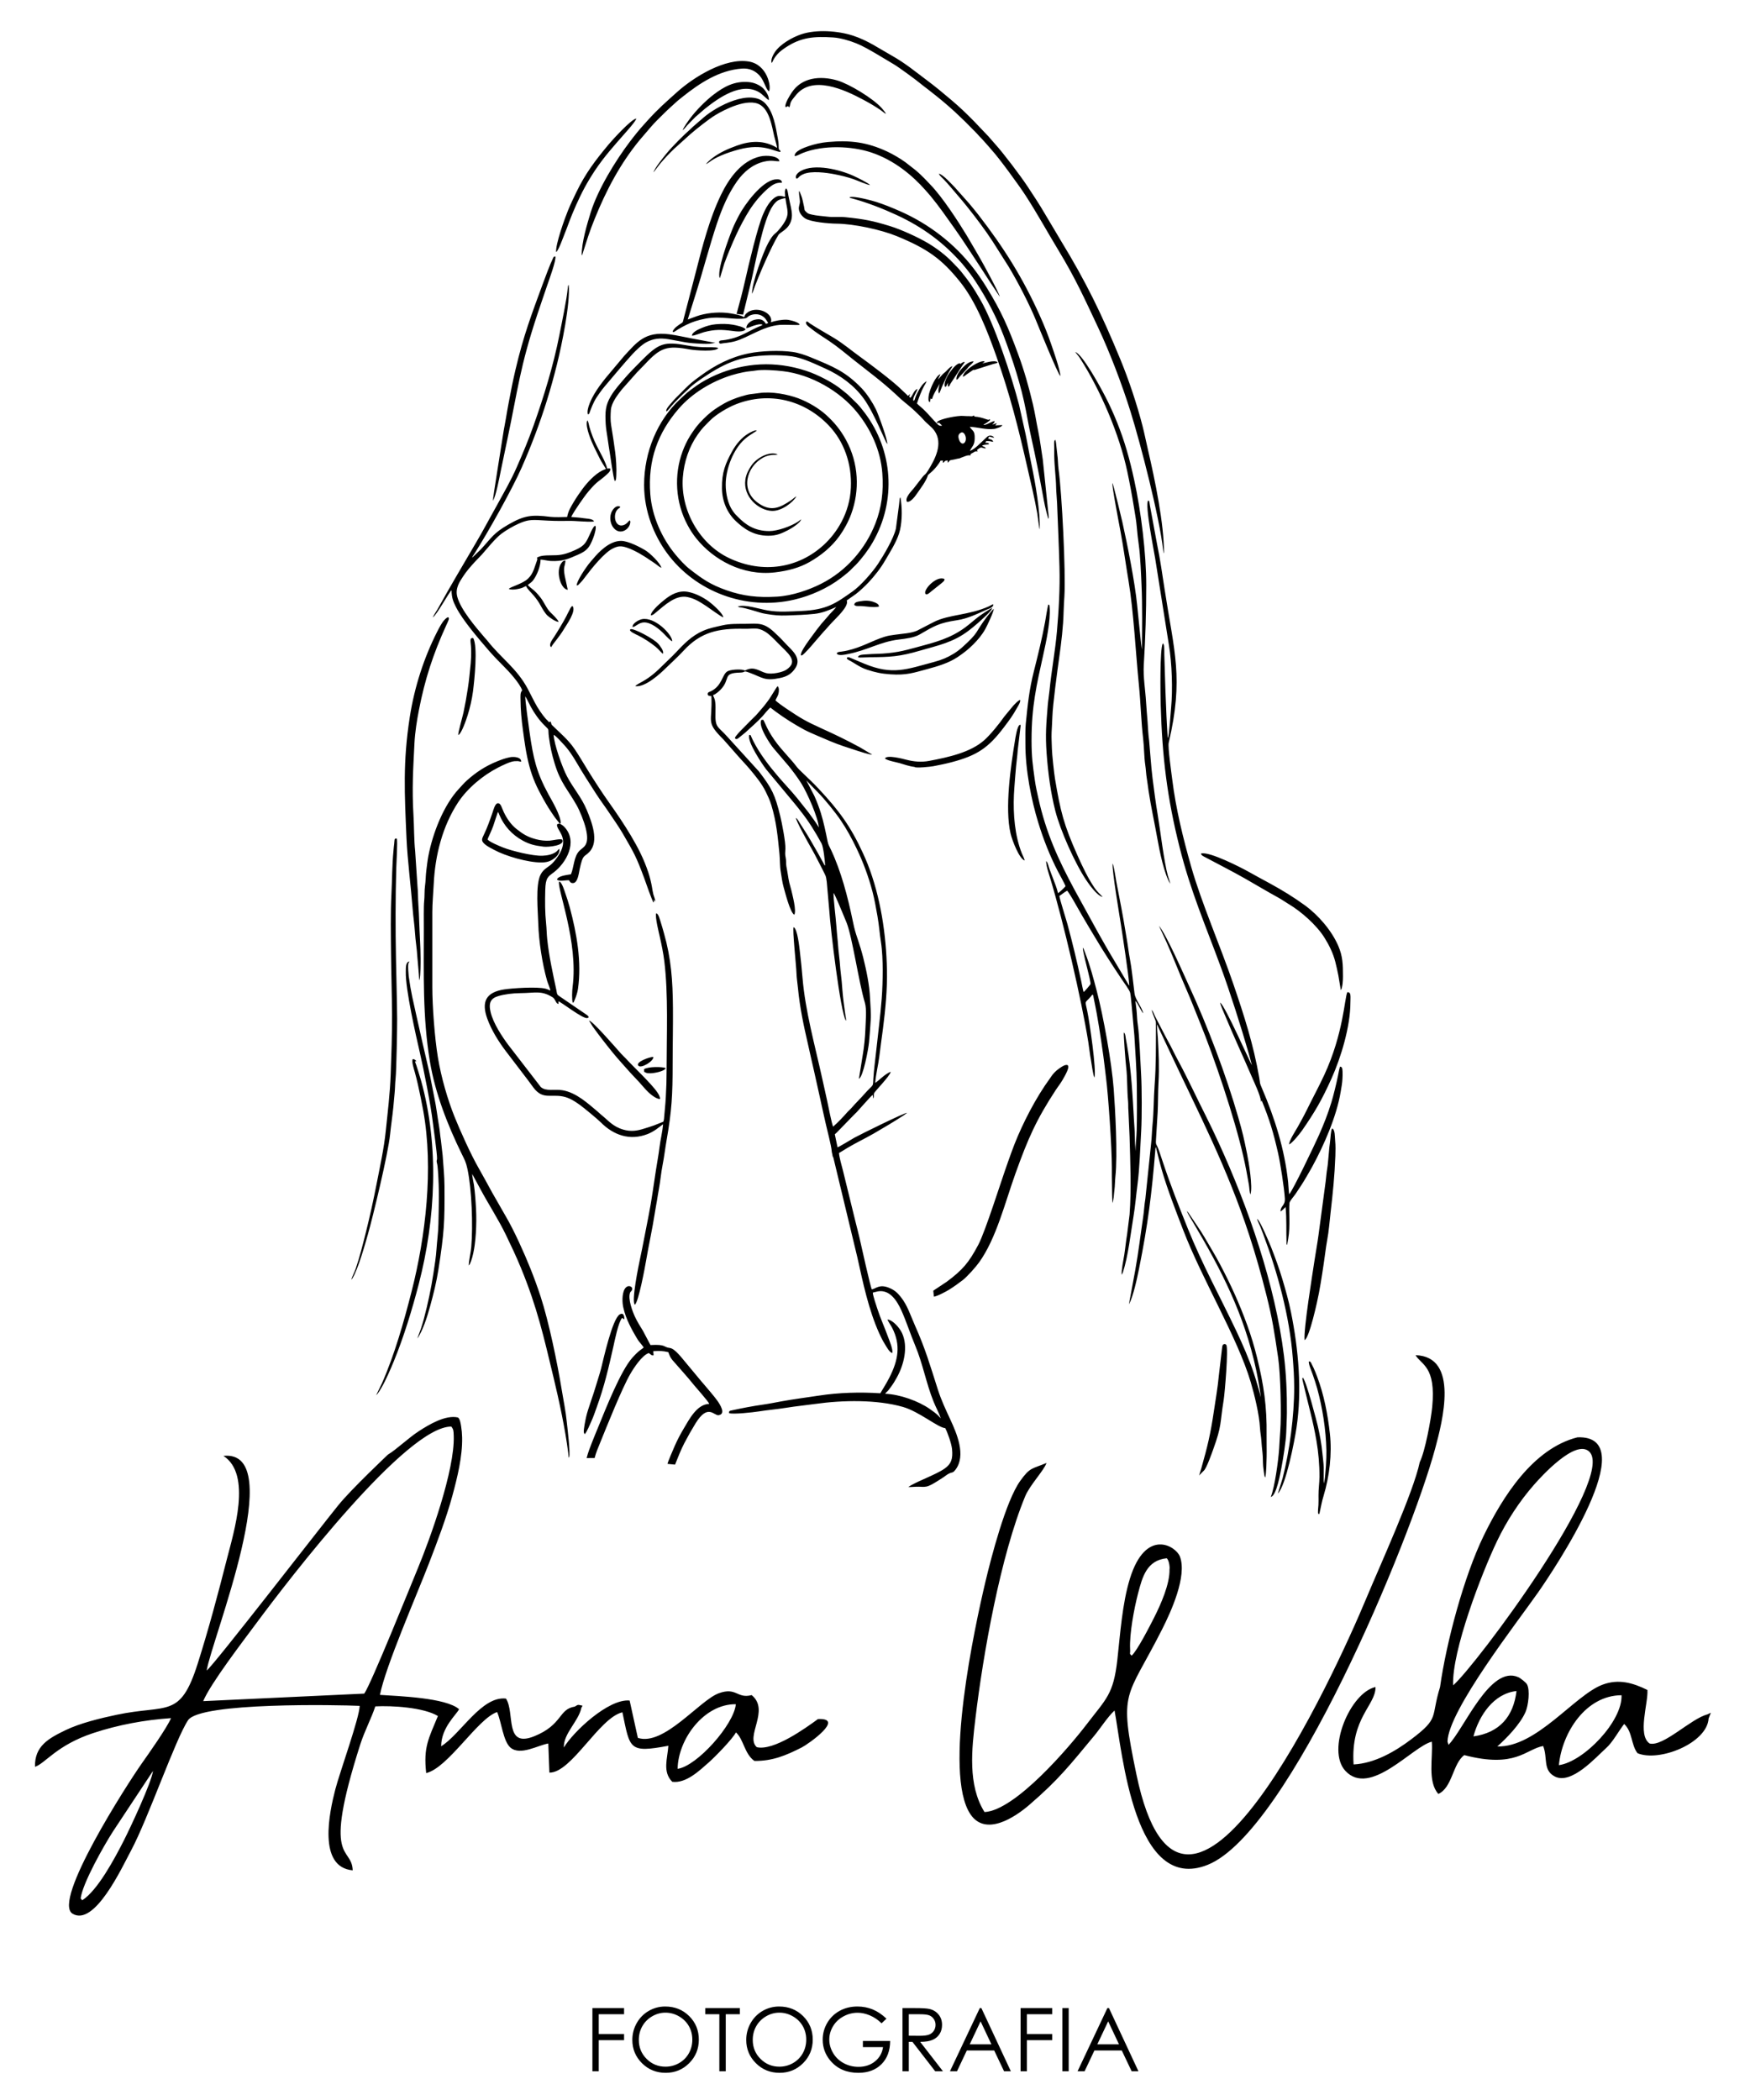 <?xml version="1.0" encoding="UTF-8"?>
<!DOCTYPE svg PUBLIC "-//W3C//DTD SVG 1.1//EN" "http://www.w3.org/Graphics/SVG/1.1/DTD/svg11.dtd">
<!-- Creator: CorelDRAW 2020 (64-Bit) -->
<svg xmlns="http://www.w3.org/2000/svg" xml:space="preserve" width="60mm" height="72mm" version="1.1" style="shape-rendering:geometricPrecision; text-rendering:geometricPrecision; image-rendering:optimizeQuality; fill-rule:evenodd; clip-rule:evenodd"
viewBox="0 0 6000 7200"
 xmlns:xlink="http://www.w3.org/1999/xlink"
 xmlns:xodm="http://www.corel.com/coreldraw/odm/2003">
 <defs>
  <style type="text/css">
   <![CDATA[
    .fil0 {fill:black}
   ]]>
  </style>
 </defs>
 <g id="Warstwa_x0020_1">
  <path class="fil0" d="M2959.22 2926.14c-43.48,-94.48 -82.36,-146.65 -152.42,-221.85 -17.82,-19.12 -34.98,-35.16 -53.75,-53.2 -11.13,-10.69 -16.12,-14.84 -25.83,-27.63 -7.72,-10.17 -16.36,-19.5 -24.58,-28.86 -16.27,-18.48 -33.09,-36.77 -48.27,-58.73 -26.2,-37.91 -30.85,-57.57 -37.6,-68.05l-6.36 0.47c-12.93,20.86 32.72,86.9 41.76,97.14l32.81 38.48c5.2,6.7 10.94,12.48 16.47,19.19 16.1,19.55 31.25,40.01 45.18,61.72 20.52,31.98 59.9,121.65 60.6,152.35 -5.31,-11.49 -26.41,-39.65 -35.2,-51.73l-38.95 -49.03c-20.61,-25.28 -43.94,-49.41 -64.98,-74.03 -30.81,-36.04 -64.12,-79.01 -85.69,-122.27 -1.98,-3.96 -4.04,-8.1 -5.72,-12.01 -2.47,-5.78 -1.91,-8.57 -7.62,-8.44 -9.19,22.19 45.87,102.45 57.5,117.74l100.84 121.33c7.25,8.59 12.38,15.77 19.4,24.58 26.35,33.12 49.58,71.19 69.82,108.38 6.6,12.12 11.68,60.09 12.45,75.94 -3.38,-2.05 -1.69,-0.92 -3.94,-4.92l-20.67 -37.51c-7.89,-13.87 -15.88,-27.44 -23.83,-41.46 -11.88,-20.97 -24.93,-40.62 -37.77,-60.86 -3.07,-4.84 -8.55,-15.59 -13.61,-18.51 -2.65,5.46 43.12,88.27 54.29,107.24 6.16,10.43 13.14,24.22 18.63,34.9 6.28,12.22 12.77,24.09 18.58,36.15 9.46,19.66 11.08,18.16 13.83,40.61l8.77 99.55c3.38,55.9 38.05,349.34 57,376.89 1.43,-3.23 -1.36,-15.93 -2.79,-26.02 -3.8,-26.77 -7.33,-53.6 -9.45,-80.89 -1.34,-17.29 -2.9,-38.17 -5.27,-55.49 -2.43,-17.81 -2.96,-36.8 -5.37,-55 -2.28,-17.19 -3.78,-37.89 -5.22,-54.98 -1.55,-18.41 -3.92,-37.91 -4.99,-55.76 -1.33,-22.16 -10.61,-95.3 -9.27,-110.23 6.04,8.58 24.79,54.35 29.97,66.74 4.9,11.7 9.65,23.13 14.26,34.37 19.68,47.93 42.45,207.35 62.91,274.67 7.25,23.84 2.71,65.49 1.91,92.13 -0.74,25.05 -4.62,62.74 -8.99,87.42l-13.18 81.95c14.49,-5.57 32.48,-101.63 34.71,-125.53 2.4,-25.64 4.02,-48.92 5.69,-75.05 1.67,-26.1 -1.27,-50.92 -2.28,-75.76 -1.84,-45.04 -12.72,-96.47 -23.1,-138.07 -5.33,-21.32 -11.54,-41.53 -18.42,-62.12 -9.2,-27.51 -11.2,-33.72 -17.27,-62.87 -17.97,-86.27 -40.39,-172.03 -75.34,-246.23 -5.01,-10.65 -8.91,-15.77 -11.51,-28.82 -6.44,-32.18 -13.5,-66.34 -23.05,-96.89 -6.32,-20.18 -13.98,-40.14 -22.34,-58.77l-27.47 -52.85 38.46 39.6c24.52,24.65 61.02,69.89 79.64,97.4 21.09,31.17 37.86,62.1 54.37,96.53 22.1,46.04 40.7,95.44 54.39,147.68 7.03,26.82 12.18,55.89 17.07,83.93 6.16,35.27 7.13,58.48 12.04,89.16 4.36,27.25 5.97,67.41 5.96,96.06 -0.02,33.04 -0.96,65.89 -3.44,98.32 -4.59,60.05 -12.74,121.02 -19.21,182.02 -3.11,29.39 -7.6,61.49 -9.37,91.58 -1.45,24.6 0.87,20.22 -15.03,36.23 -4.28,4.32 -8.18,8.19 -12.16,12.8 -15.52,17.96 -33.11,34.56 -48.47,52.52 -3.95,4.62 -8.49,7.85 -12.5,12.45 -15.02,17.21 -32.51,35.65 -49.86,50.95 -5.29,-12.8 -15.68,-66.57 -19.4,-84.13 -5.98,-28.26 -12.33,-55.36 -18.5,-83.52 -24.38,-111.25 -57.54,-228.51 -67.01,-343.03 -2.56,-30.96 -5.64,-61.83 -9.4,-92.66 -1.33,-10.89 -7.86,-75.53 -21.08,-80.74 -4.67,8.67 9.07,131.45 9.82,158.13 0.46,16.05 3.5,34.02 5.06,50.65 6.15,65.64 19.78,129.64 33.81,190.09 7.23,31.16 13.32,61.06 20.87,92.4l20.48 92.07c6.6,31.03 13.67,61.69 20.59,92.71 3.91,17.49 18.84,74.58 19.92,91.38 0.38,5.87 1.5,7.44 2.34,12.2 0.4,2.27 0.38,4.17 1.06,6.1 1.38,3.9 0.52,-0.12 2.36,4.53l81.79 340.01c19.67,88.34 38.64,180.85 75.63,262.89 5.93,13.14 12.01,25.06 19.27,36.7 4.11,6.59 16.2,29.53 25.26,29.91 3.32,-11.26 -10.29,-43.31 -14.15,-53.95 -12.26,-33.83 -26.61,-65.02 -37.64,-99.14 -3.51,-10.85 -14.56,-43.32 -15,-53.25 0.32,-0.22 0.75,-0.4 1.02,-0.53 0.27,-0.12 0.68,-0.35 1.01,-0.48l15.46 -3.7c41.41,-6.92 65.8,32.84 80.88,66.16 15.81,34.93 31.1,81.89 47.23,120.23 25.43,60.44 37.58,128.92 62.44,190.83 7.39,18.4 18.97,40.24 25.02,57.4 -3.05,-1.94 -6,-6.06 -8.61,-8.6 -8.75,-8.53 -18.86,-15.59 -28.58,-22.45 -38.96,-27.52 -103.22,-50.56 -153.36,-52.45 2.48,-4.77 8.18,-8.36 11.46,-12.62 3.47,-4.48 6.72,-9 10.12,-13.6 6.72,-9.09 12.31,-18.79 18.21,-29.32 24.69,-44.08 39.72,-106.46 17.82,-152.87 -7.94,-16.83 -30,-43.59 -49.63,-46.41 1.56,6.62 11.37,19.9 15.65,28.19 30.75,59.52 20.83,111.46 -8.66,169.93 -9.79,19.4 -20.67,36.42 -31.71,54.98 -69.09,-4.54 -142.52,-2.5 -210.82,8.04 -42.85,6.61 -85.47,11.83 -127.89,19.62 -19.99,3.67 -42.26,8.18 -62.22,11.02 -36.53,5.18 -72.29,12.03 -108.42,19.98 -7.2,1.59 -9.54,1.28 -9.29,9.25 11.19,5.41 84.91,-2.92 100.82,-5.49 31.44,-5.08 64.73,-7.69 96.25,-12.85 32.42,-5.32 65.44,-8.37 97.57,-12.9 96.19,-13.53 211.59,-15.3 300.85,9.92 56.27,15.9 121.24,71.54 145.67,72.85 7.94,14.36 21.54,52.92 23.41,71.73 3.43,34.63 -3.14,51.01 -25.01,66.72 -30.01,21.55 -101.82,46.35 -125,63.65 11.71,0.15 24.13,-1.48 36.91,-1.13 13.28,0.36 21.67,1.79 33.48,-3.1 17.18,-7.11 31.81,-18.03 46.64,-26.99 8.42,-5.08 13.42,-10.39 22.05,-14.8 11.57,-5.91 13.17,-0.77 23.02,-13.82 36.7,-48.67 4.08,-124.06 -17.62,-170.94 -15.66,-33.82 -31.34,-66.72 -43.28,-104.11 -26.78,-83.85 -42.67,-139.23 -77.82,-218.01 -16.27,-36.46 -25.8,-69.58 -48.85,-98.5 -11.28,-14.17 -21.18,-24.08 -41.54,-32.15 -30.98,-12.27 -42.99,2.14 -56.07,5.43 -1.84,0.47 -0.45,0.5 -2.04,0 -3.44,-2.65 -38.05,-158.4 -41.92,-175.24 -4.54,-19.77 -9.62,-38.93 -14.29,-57.65l-42.84 -174.9c-4.1,-16.16 -12.15,-43.04 -13.42,-59.34 9.64,-5.37 19.27,-11.82 29.49,-17.91 29.68,-17.67 60,-31.8 89.95,-49.08 34.98,-20.2 67.78,-39.75 101.33,-61.43 4.64,-3 8.1,-6.2 12.7,-9.24 -5.41,-2.5 -157.09,72.24 -181.28,85.47 -7.46,4.08 -51.51,31.3 -57.2,32.51l-9.32 -44.66c4.57,-3.31 12.19,-11.69 16.75,-16.27l49.22 -50.58c2.94,-3.25 5.22,-4.88 8.46,-8.2 6.72,-6.91 51.51,-58.76 55.49,-59.78l1.98 12.32c0.22,-0.32 0.41,-0.73 0.52,-1.02l1.1 -3.24c0.82,-4.26 -0.53,-9.3 0.86,-13.35 2.54,-7.4 53.08,-57.38 57.46,-73.75 -8.05,1.6 -22.82,12.88 -28.93,18.15 -3.91,3.37 -21.94,18.75 -24.38,19.75 2.05,-29.05 10.62,-61.84 14.1,-91.28 3.75,-31.73 8.46,-63.09 12.54,-95.12 8.35,-65.5 14.97,-134.5 13.61,-200.49 -2.51,-122.25 -21.72,-249.97 -65.74,-362.5 -4.75,-12.12 -10.46,-25.22 -16.06,-37.38zm577.52 -389.09c0.08,-115.7 17.18,-188.66 40.34,-292.73 9.65,-43.34 25.36,-116.96 21.71,-161.24 -0.75,-9.1 -0.05,-9.07 -4.5,-10.31 -2.85,7.5 -8.97,47.74 -10.97,58.66 -10.52,57.42 -24.25,113.19 -38.52,169.6 -16.23,64.18 -21.32,115.42 -27.83,180.17 -2.04,20.3 -1.22,46.76 -1.3,67.74 -0.35,90.68 20.27,193.71 43.98,271.05 17.73,57.81 39.64,113.84 67.52,167.67 5.2,10.05 23.81,43.05 26.1,50.81 -3.31,4.45 -21.71,21.96 -25.74,23.88 -4.47,-19.53 -12.35,-37.36 -19.12,-55.96 -3.3,-9.06 -7.17,-18.23 -10.33,-27.39 -2.19,-6.32 -5.29,-19.25 -9.06,-24.54l-2.2 -2.11c-0.17,17.21 9.71,44.88 14.64,61.21 45,149.2 106.32,412.5 129.82,558.92 3.31,20.64 5.34,42.55 9.2,62.43 1.68,8.65 7.02,51.91 11.88,59.62 7.6,-24.34 -17.06,-193.06 -24.68,-228.54 -8.38,-39.01 -8.41,-24.72 12.71,-49.7 2.74,-3.24 2.5,-4.07 5.97,-6.42 0.89,1.32 0.15,-0.21 1.42,2.75 0.15,0.35 0.55,1.38 0.67,1.74l2.41 12.83c13.71,64.49 22.87,128.12 32.11,193.79 3.45,24.56 5.78,48.49 8.95,72.79 8.09,61.84 20.03,238.15 20.2,308.34 0.05,20.91 -0.11,42.09 0.49,62.97 0.38,13.67 -0.31,48.68 2.27,59.79 0,-0.02 3.23,-17.05 3.61,-20.58 0.76,-7.29 1.24,-15.83 2.29,-23.24 2.15,-15.31 1.69,-30.64 3.39,-46.46 8.3,-77.15 -0.82,-234.7 -5.72,-300.74 -6.69,-90.14 -35.33,-249.21 -57.84,-335.27 -11.54,-44.07 -23.62,-89.68 -40.2,-132.05l-4.86 -12.95c-1.18,-2.39 0.14,-0.06 -1.58,-2.51l-1.44 -1.59c-0.01,13.23 14.37,67.11 18.35,83.71 1.54,6.4 9.34,37.2 8.02,41 -0.77,2.2 -20.02,25.27 -23.8,26.95 -3.17,-11.66 -5.92,-27.54 -8.57,-39.76 -14.11,-65.12 -29.78,-130.68 -47.14,-194.55 -3.89,-14.29 -26.37,-85.16 -27.26,-94.91 10.1,-6.44 15.62,-12.34 26.9,-18.19 4.37,5.17 16.28,24.51 19.89,30.86l31.98 55.91c7.79,12.88 14.67,25.08 22.02,37.38l21.83 36.35c24.82,42.24 63.51,101.99 91.55,143.83 6.09,9.09 26.93,36.87 28.75,46.24 2.36,12.09 3.09,25.98 4.5,38.19l9.74 108.1c3,56.2 7.74,111.97 8.39,168.76 0.59,51.88 0.84,103.61 -0.4,155.64 -0.42,17.74 -4.21,59.11 -4.04,71.95 -1.31,-16.43 -2.15,-37 -2.39,-52.99 -0.28,-18.32 -1.9,-35.67 -2.9,-53.4 -4.79,-85.51 -9.14,-171.49 -23.7,-255.81 -1.48,-8.55 -2.75,-15.81 -4.34,-24.35 -0.8,-4.3 -1.79,-18.82 -6.61,-20.06 -1.71,4.35 6.2,104.58 7.74,117.02 4.67,37.7 2.81,79.56 6.69,118.39 1.02,10.15 0.02,20.97 1.09,31.21l4.06 90.6c2.42,88.89 6.49,177.55 0.05,266.16l-8.63 69.04c-3.85,22.17 -6.04,46.53 -9.53,69.05 -2.43,15.62 -10.77,54.59 -8.86,68.87l3.76 -7.18c18.34,-55.74 26.94,-134.96 36.76,-193.67 5.88,-35.2 8.7,-71.18 13.36,-106.71 7.58,-57.81 9.59,-127.34 12.94,-186.95 2.54,-44.9 2.34,-146.09 -0.21,-190.07 -2.3,-39.73 -6.09,-138.01 -11.31,-171.51 -1.92,-12.3 -3.11,-29.89 -3.78,-42.43 -0.68,-12.65 -3.46,-27.73 -4.61,-40.33 7.31,5.28 19.86,36.36 26.98,42.47 -4.23,-20.77 -27,-45.75 -29.91,-68.05 -4.45,-34.17 -9.95,-88.43 -15.94,-118.83 -4.33,-22.03 -6.63,-44.8 -10.58,-66.87 -4.05,-22.68 -7.22,-44.28 -11.22,-66.68l-7.52 -41.15c-0.65,-3.95 -0.94,-4.98 -1.54,-7.99l-15.49 -80.94c-3.52,-19.27 -5.75,-38.28 -10.69,-57.48 -0.94,-3.66 -1.16,-2.08 -2.3,-5.66 -1.96,26.24 23.93,179.47 28.37,208.18 4.91,31.64 27.55,179.26 28.9,210.25 -0.3,-0.25 -0.64,-0.58 -0.85,-0.8 -0.21,-0.21 -0.57,-0.53 -0.81,-0.79l-54.24 -91.34c-18.36,-30.24 -36.22,-62.11 -53.4,-92.74l-78.02 -141.94c-56.56,-105.04 -98.06,-195.89 -124.47,-314.89 -4.25,-19.18 -9.1,-40.66 -11.86,-60.38 -7.5,-53.73 -11.54,-81.26 -11.49,-139.14zm-1617.9 286.52l3.58 -0.98c0.76,-26.42 -30.86,-78.61 -41.8,-98.74 -41.81,-76.96 -52.06,-123.46 -65.05,-213.74 -2.09,-14.53 -16.59,-118.08 -14.29,-122.41 6.88,11.64 12.74,24.88 19.05,36.36 12.88,23.45 28.16,44.75 46.45,62.94 19.06,18.93 11.05,8.51 15.15,39.62 4.38,33.24 9.92,58.71 19.39,89.99 20.74,68.61 43.75,87.68 75.59,144 11.35,20.06 25.37,55.34 31.11,78.1 15.5,61.42 -8.43,64.88 -21.56,78.39 -19.51,20.08 -18.26,55.77 -28.96,80.45 -15.2,2.61 -45.22,5.8 -47.74,18.35 9.61,7.63 29.82,1.08 41.23,2.26 3.32,5.68 5.82,10.15 14.21,9.56 16.11,-1.12 19.72,-36.02 22.27,-47.87 11.54,-53.58 14.93,-39.53 33.44,-59.18 34.2,-36.3 7.61,-102.93 -8.86,-143 -18.29,-44.49 -46.88,-75.12 -68.53,-116.8 -15.74,-30.29 -43.42,-107.61 -45.41,-141.35 8.69,3.67 23.69,21.63 30.81,28.91 19.11,19.57 34.17,42.22 48.01,66.03 20.95,36.06 44.05,71.62 66.21,106.12 15.2,23.65 30.89,44.19 46.47,67.55 14.99,22.46 31.82,45.94 45.61,69.74 39.37,67.96 45.51,77.54 73.93,154.07 3.69,9.96 27.41,79.51 31.76,82.38 2.07,-3.5 1.33,-5.04 1.27,-9.8l4.88 6.28c-0.29,-6.64 -5.1,-17.53 -6.95,-24.31 -2.09,-7.6 -3.42,-17.51 -4.96,-26.22 -2.89,-16.35 -7.07,-33.11 -12.36,-49.1 -15.14,-45.88 -35.3,-85.12 -59.52,-125.82 -22.57,-37.93 -48.56,-76.43 -73.12,-110.99 -25.87,-36.41 -49.95,-73.61 -73.72,-111.73 -15.4,-24.69 -31.23,-52.44 -47.49,-76.03 -21.53,-31.23 -48.13,-52.85 -75.06,-79.35 -5.18,-5.12 -2.36,-4.34 -5.16,-10.63 -2.35,-5.28 -2.3,-2.19 -6.46,-0.24 -2.8,-4.82 -7.43,-7.78 -11.37,-12.51 -3.8,-4.57 -6.95,-8.14 -10.59,-13.16 -6.44,-8.89 -12.89,-17.78 -18.64,-27.69 -11.41,-19.65 -21.35,-40.86 -31.91,-60.73 -37.65,-70.81 -91.21,-105.18 -138.14,-164.9 -3.42,-4.35 -6.87,-7.74 -10.54,-12.05 -30.47,-35.76 -80.67,-94.07 -93.07,-138.42 -8.16,-29.19 7.19,-51.3 19.65,-70.44 12.75,-19.59 27.62,-35.93 41.49,-51.19 7.41,-8.17 15.37,-15.25 22.72,-23.63 19.51,-22.21 46.25,-55.8 67.32,-71.72 15.69,-11.84 40.27,-26.09 58.41,-34.18 28.97,-12.94 42.19,-14.27 78.32,-11.96 31.19,1.99 58.17,2.87 90.33,2.12 29.6,-0.69 61.4,4.39 90.19,2.31 -2.55,-10.11 -24.94,-9.71 -35.78,-11.56 -13.55,-2.31 -28.4,-2.87 -42.02,-4.11 1.39,-5.93 23.43,-39.1 28.65,-46.45 10.72,-15.09 19.78,-28.82 31.85,-42.96 31.16,-36.52 34.26,-31.74 58.8,-54.08 4.78,-4.35 16.15,-12.72 14.45,-22.23 -3.87,-1.22 -6.18,-0.56 -10.59,-0.19 -4.76,-22.39 -25.8,-57.74 -36.62,-79.83 -9.92,-20.27 -18.44,-41.99 -24.48,-63.74 -1.45,-5.2 -3.24,-17.89 -6.73,-21.82l-1.59 3.86c-4.83,22.19 16.13,70.09 24.54,87.58 6.68,13.9 12.73,25.91 19.23,38.98 6.59,13.28 14.89,24.66 21.44,36.2 -4.12,2.14 -9.14,3.48 -13.01,5.42 -24.92,12.51 -51.31,41.07 -67.52,63.21 -10,13.66 -20.73,29.02 -30.08,44.83 -9.29,15.68 -18.9,30.73 -22.42,51.18 -14.85,0.52 -44.5,1.24 -58.42,-0.53 -63.62,-8.11 -89.47,-4.56 -143.54,26.73 -51.14,29.6 -55.92,43.49 -93.71,84.52l-30.12 29.05c1.64,-5.5 4.51,-8.6 7.64,-13.51 47.3,-74.24 129.23,-220.95 161.76,-294.56 32.54,-73.63 62.48,-152.28 86.79,-230.52 12.69,-40.82 23.86,-81.19 34.45,-123.6 16.05,-64.3 46.64,-210.57 40.39,-273.08 -2.45,2.54 -1.33,-0.08 -2.6,5.51 -0.34,1.5 -0.42,3.47 -0.56,5.23 -2.89,36.2 -21.53,124.54 -28.38,159.43 -20.91,106.45 -53.45,211.95 -89.18,312.72 -17.48,49.31 -36.75,95.09 -57.43,142.14 -20.77,47.25 -44.42,87.41 -68.76,132.03 -12.14,22.26 -23.48,41.77 -35.95,65.01 -11.58,21.59 -23.88,42.63 -36.13,63.68 -43.2,74.24 -86.9,146.97 -128.39,222.12 -5.59,10.14 -13.73,21.3 -18.68,32.03 13.61,-7.91 56.81,-88.15 64.37,-93.14 0.68,26.84 5.66,38.5 15.63,58.16 22.47,44.34 75.44,105.92 110.25,146.32 17.4,20.2 34.21,37.38 53.1,56.23 17.74,17.72 55.24,58.34 63.28,82.65 -7.33,7.61 -5.81,19.67 -5.74,32.09 0.2,34.49 3.57,69.33 8.27,103.74 6.11,44.72 10.83,82.01 22.53,125.35 11.18,41.39 26.18,72.86 44.36,105.7 17.55,31.7 23.76,41.11 42.86,68.85l14.69 18.58c1.63,1.92 0.26,-0.37 1.51,2.12zm-436.62 305.21c0,-32.51 3.32,-65.66 4.81,-97.42 4.65,-99.54 30.39,-199.03 83.21,-279.74 32.12,-49.09 86.04,-93.71 137.87,-120.06 13.48,-6.85 41.32,-20.92 56.28,-21.79 19.34,-1.12 15.35,1.96 22.37,1.73 0.94,-16.29 -25.45,-18 -39.15,-15.09 -16.68,3.54 -27.57,7.72 -42.22,13.56 -41.04,16.34 -73.48,38.05 -104.29,65.55 -9.89,8.82 -18.62,19.2 -27.34,28.51 -51.99,55.5 -89.89,151.04 -105.16,231.08 -3.14,16.46 -4.81,33.34 -7,50.01 -2.17,16.52 -1.92,35.07 -4.32,51.51 -2.48,16.98 -1.08,36.62 -2.99,53 -1.93,16.64 -1.18,70.77 -1.17,93.81 0.04,153.54 -4.5,302.78 20.71,455.06 18.31,110.62 60.75,218.6 109.29,317.92 9.6,19.65 14.29,26.86 19.6,51.66 14.97,70 19.17,195.2 13.02,267.34 -1.71,20.18 -8.31,45.17 -8.57,63.2 3.39,-2.74 4.87,-6.66 8.03,-15.22 5.89,-15.94 9.93,-37.29 12.24,-54.22 3.73,-27.41 5.18,-54.77 5.51,-82.9 0.34,-28.2 -1.51,-56.73 -3.78,-84.5 -1.08,-13.21 -2.45,-26.78 -4.3,-39.53 -1.51,-10.49 -5.99,-28.39 -5.95,-37.19l28.47 52.5c27.59,51.54 61.57,103.28 87.57,157.21 17.86,37.02 35.21,73.66 51.28,112.79 55.98,136.26 77.82,235.07 112.04,377.15 18.06,74.94 40.02,176.93 49.72,255.51 0.06,0.51 1.55,19.3 2.49,16.67 0.06,-0.17 0.29,0.56 0.5,0.79 5.38,-15.72 -5.6,-100.59 -7.58,-120.96 -3.65,-37.71 -11.7,-76.1 -17.71,-112.84 -14.92,-91.35 -43.79,-231.64 -72.17,-318.57 -10.62,-32.53 -22.68,-65.36 -34.87,-95.82 -21.41,-53.56 -55.8,-129.98 -83.29,-176.91l-47.6 -83.15c-15.31,-27.58 -31.38,-57.97 -46.47,-84.1 -26.35,-45.63 -64.07,-129.34 -83.16,-177.08 -23.27,-58.19 -45.41,-133.68 -56.83,-202.97 -11,-66.7 -19.09,-175.28 -19.09,-241.04l0 -255.46zm2477.86 355.41c-2.39,-4.76 -7.05,-18.78 -11.36,-21.32 1.82,8.21 5.94,18.65 8.99,26.23 5.28,13.11 5.63,11.34 5.57,28.22 -0.25,71.61 0.65,132.01 -4.66,204.64 -3.26,44.6 -2.67,89.82 -7.08,133.8 -2.12,21.12 -2.35,44.03 -4.91,65.29l-19.64 188.95c-3.53,20.01 -4.52,42.43 -7.6,63.03 -9.07,60.67 -16.34,122.89 -27.28,182.88l-21.49 116c14.27,-25 27.84,-88.05 34.61,-121.76 30.85,-153.64 43.48,-255.96 56.03,-408.86 0.07,-0.95 0.26,-3.73 0.39,-4.47 0.08,-0.4 0.15,-0.74 0.23,-1.09l1.11 -3c6.55,25.61 12.44,51.15 19.44,75.61 19.74,68.94 48.86,143.04 74.13,208.74 66.16,172.07 185.75,367.39 231.6,521.54 12.63,42.45 29.59,112.2 31.78,157.01 0.73,14.98 3.81,28.9 4.69,43.05 0.89,14.43 2.37,28.3 3.92,42.51 1.73,15.91 1.03,29.95 2.18,45.19 0.27,3.43 3.62,32.49 5.47,36.37 1.2,2.51 1.27,2.04 1.89,2.62 3.55,-13.06 4.26,-54.31 4.61,-69.92 0.55,-25.01 -0.47,-49.84 -0.11,-74.86 1.42,-98.24 -9.6,-171.61 -32.38,-264.73 -9.53,-39 -21.08,-77.11 -34.45,-113.75 -27,-74.02 -55.46,-136.52 -92.13,-206.17 -18.01,-34.21 -35.21,-61.74 -54.14,-94.34 -14.67,-25.28 -38.06,-57.73 -55.66,-84.46l-3.83 -4.3c-0.15,-0.52 -0.58,-0.49 -0.89,-0.71 2.87,8.56 14.93,27.75 20.33,36.84 98.03,164.77 176.43,317.07 217.5,508.4 3.14,14.6 16.26,82.24 15.23,93.17 -1.13,-9.61 -7.78,-31.17 -10.84,-41.77 -3.52,-12.17 -7.75,-26.15 -11.98,-38.82 -16.45,-49.26 -38.33,-99.69 -60.49,-146.46 -56.75,-119.74 -115.56,-225.53 -166.1,-350.67 -29.86,-73.94 -59.99,-150.95 -84.8,-225.46 -4.23,-12.71 -8.33,-24.78 -13.14,-39.02 -10.19,-30.23 -12.46,-19.79 -11.54,-38.82 1.52,-31.23 4.27,-64.6 5.84,-96.29 1.66,-33.47 0.97,-68.16 2.84,-101.15 3.02,-53.43 0.65,-100.84 -2.16,-153.13 -0.24,-4.56 -4.52,-43.11 -2.04,-46.69 1.77,6.66 7.04,17.03 9.95,23.15l31.16 66.4c101.27,215.88 197.6,398.7 274.36,633.42 21.68,66.3 40.54,132.87 58.01,202.17 22.41,88.89 27.51,128.32 40.98,217.7 8.37,55.56 11.45,200.64 7.28,250.2 -1.73,20.48 -2.48,41.02 -3.86,61.63 -2.75,41.12 -15.2,132.45 -28.66,165.35 19.82,-2.58 34.02,-87.57 36.71,-101.5 5.62,-29.05 15.5,-90.92 16.26,-119.65 0.58,-22.04 2.07,-44.99 2.24,-67.78 0.49,-64.86 -2.22,-131.53 -10.04,-194.92 -29.94,-242.46 -122.19,-509.39 -224.53,-731.83 -14.15,-30.75 -29.31,-62.95 -44.28,-92.43 -28.94,-56.98 -61.13,-126.77 -91.09,-182.22 -7.6,-14.09 -16.22,-30.4 -23.44,-45.36 -7.2,-14.9 -15.77,-29.28 -23.49,-44.3l-35.24 -68.1zm456.25 567.84c-12.11,-112.37 -45.54,-217.95 -89.42,-320.38 -9.38,-21.89 -5.53,-13.87 -9.54,-36.84 -19.95,-114.32 -51.54,-211.97 -88.83,-321.21 -43.38,-127.07 -109.93,-280.26 -144.44,-402 -27.72,-97.78 -52.48,-197.66 -65.15,-300.08 -2.55,-20.65 -15.33,-110.27 -11.97,-124.59 51.99,-222.08 18.81,-312.24 -13.7,-524.14 -7.92,-51.6 -15.54,-105.68 -25.99,-155.92l-24.8 -134.29c-2.02,-11.73 -0.95,-15.26 -6.01,-16.33 -11.96,13.43 19.93,171.76 24.03,197.85l47.18 297.57c10.35,62.37 13.54,152.21 7.43,216.09 -1.62,16.9 -6.3,92.35 -10.91,103.16 -2.33,-5.74 -7.79,-139.85 -8.51,-163.78l-3.83 -124.17c-0.25,-9.71 1.4,-35.34 -5.22,-36.93 -10.57,19.67 -8.06,177.62 -7.06,212.24 5.11,176.01 21.84,316.87 64.89,487.48 38.63,153.07 88.06,265.19 141.81,411.55 31.28,85.17 68.64,202.95 94.62,292.96l11.51 42.18c-3.11,-2.09 -92.54,-205.34 -108.91,-214.87 0.42,8.02 13.02,35.29 16.71,44.19 29,70.12 61.27,139.06 90.99,208.44 9.48,22.13 30.04,64.46 32.29,86.52 0.99,-1.13 1.95,1.68 2.02,-4.46 27.45,67.35 40.06,109.02 56.65,182.11 7.3,32.18 20.83,118 23.06,154.62 1.51,24.87 -14.42,24.4 -15,44.2 5.29,-1.74 13.81,-11.29 17.42,-15.01 4.06,38.28 1.83,83.73 3.25,123.07 0.3,8.19 0.57,5.26 2.04,6.31 -0.01,-0.35 3.28,-17.27 3.79,-20.25 7.83,-45.59 1.46,-93.05 4.34,-122.87 0.65,-6.72 15.57,-23.25 20.08,-29.97 13.67,-20.38 26.6,-39.4 39.26,-61.73 5.98,-10.52 12.65,-21.58 18.6,-32.49 40.66,-74.59 83.56,-172.71 97.56,-256.69 2.34,-14.05 5.54,-30.56 6.05,-44.5 0.3,-8.32 0.91,-16.64 0.38,-24.96 -0.76,-11.9 -1.05,-16.35 -8.72,-17.02 -2.57,7.53 -5.53,23.74 -7.12,31.77 -5.1,25.62 -15.59,68.52 -22.68,91.51 -12.55,40.72 -25.96,74.17 -42.24,111.17 -11.41,25.92 -90.57,192.21 -102.16,202.95 -1.34,-4.24 -2.94,-34.85 -3.75,-42.46zm-2497.49 -1228.46c-5.19,0.55 -6.32,1.13 -9.18,3.36 -2.21,23.54 55.41,49.21 -10.74,127.38 -17.37,20.53 -34.05,21.58 -45.68,44.72 -18.01,35.85 -8.86,125.96 -7.72,167.81 1.63,59.52 13.92,138.62 30.1,195.18 2.63,9.23 10.6,27.12 11.41,34.04 -5.59,-1.72 -9.99,-4.55 -16.36,-6.21 -29.18,-7.63 -115.14,-1.7 -141.83,2.42 -63.37,9.82 -78.75,42.83 -58.29,99.94 14.73,41.13 40.8,81.61 63.96,112.05l75.6 99.09c6.45,8.74 12.17,16.73 18.65,25.32 31.96,42.36 58.17,22.13 101.28,30.63 22.77,4.48 42.08,17.47 58.59,29.34 12.34,8.86 59.84,47.98 71.23,59.45 43.32,43.66 99.21,63.81 160.09,40.27 9.33,-3.61 19.05,-8.85 28.53,-15.28l24.84 -18.43c-1.91,25.69 -8.95,52.71 -12.11,78.52 -3.22,26.36 -8.05,51.7 -12.23,78.45 -8.34,53.4 -14.61,103.36 -24.99,155.21 -10.19,50.93 -19.15,100.78 -29.87,150.64 -4.16,19.38 -30.44,146.12 -17.37,155.91 12.6,-9.7 34.49,-127.62 38.83,-153.26 8.96,-52.99 21.21,-107.06 29.57,-161.36 2.32,-15.02 4.82,-27.32 7.28,-42.09 2.14,-12.91 4.19,-26.78 6.74,-40.35 5.11,-27.27 7.33,-55.76 12.67,-82.57 5.45,-27.3 8.47,-54.87 13.36,-82.72 18.23,-104.02 20.99,-156.16 21,-265.39 0,-63.37 1.6,-126.88 1.05,-190.11 -0.81,-94.46 -6.02,-169.05 -30.89,-256.31 -3.69,-12.96 -6.95,-25.12 -10.76,-36.7 -3.48,-10.59 -8.18,-31.4 -16.05,-30.85 -4.04,12.59 10.15,69.11 13.08,82.17 5.81,25.92 11.66,54.53 14.97,81.26 14.14,114.25 8,253.86 7.96,371.93 -0.02,32.12 -0.85,61.4 -2.67,92.69 -0.89,15.17 -1.86,29.85 -3.4,44.51 -0.78,7.39 -1.21,14.38 -2.01,21.98 -0.47,4.39 -0.77,17.18 -3.82,19.89l-31.33 12.47c-10.63,4.02 -21.8,7.01 -32.45,10.51 -25.08,8.24 -46.75,11.41 -72.67,3.94 -37.24,-10.72 -53.22,-33.24 -76.76,-51.65l-11.26 -10.14c-33.95,-28.44 -73.44,-65.22 -120.38,-73.19 -27.47,-4.66 -56.48,4.91 -74.62,-11.04l-112.29 -145.55c-20.5,-27.8 -50.52,-72.41 -59.79,-111.36 -7.64,-32.1 0.39,-47.36 26.61,-55.02 21.45,-6.26 49.63,-9.81 74.69,-10.02 52.91,-0.44 71.99,-10.02 111.19,14.15 10.07,6.2 10.6,21.55 20.12,23.12l-0.04 -9.21c8.83,1.79 84.06,61.18 99.15,57.39 7.7,-1.93 3.71,-6.43 -0.95,-10.15l-96.02 -65.54c-8.64,-5.65 -6.97,-9.36 -9.36,-20.59 -12.05,-56.63 -25.06,-115.02 -31.3,-173.97 -1.93,-18.21 -1.91,-36.04 -3.87,-54.55 -3.95,-37.56 -3.86,-75.62 -2.84,-114.21 1.14,-42.64 9.52,-45.79 28.51,-60.04 42.63,-32.01 84.9,-104.74 37.32,-155.93 -2.32,-2.49 -4.53,-4.3 -7.63,-6.6l-8.85 -5.35zm727.25 -2607.74c3.49,-3.87 4.24,-12.95 19.88,-30.55 7.11,-7.99 17.24,-15.49 27.56,-22.4 53.23,-35.61 98.85,-38.51 162.87,-34.46 26.07,1.65 58.01,11.55 79.71,20.3 22.66,9.13 45.85,22.88 66.33,34.65 19.56,11.25 42.23,25.49 62.45,37.28 15.63,9.11 72.53,50.75 87.03,62.73 9.15,7.56 18.66,14.72 28.06,21.85 9.65,7.33 19.69,15.41 28.59,22.49 46.48,36.97 89.12,76.64 130.19,119.34 3.99,4.16 8.44,8.19 12.29,12.65 2.21,2.54 3.76,4.6 6.13,6.94 14.16,14 22.82,25.15 35.73,39.19 2.37,2.59 2.94,3.92 5.9,7.06 26.21,27.86 97.1,125.91 117.34,157.19 40.91,63.22 74.42,124.75 112.7,187.94 58.66,96.87 88.21,162.89 135.96,264.4 40.24,85.57 82.49,196.32 111.43,289.25 34.99,112.39 99.08,360.86 111.74,474.7l1.55 8.86c0.1,0.31 0.42,1.23 0.51,1.06 0.08,-0.17 0.33,0.71 0.55,1.03 1.5,-98 -31.69,-256.42 -54.27,-353.31 -6.32,-27.07 -11.99,-55.93 -19.02,-83.43 -18.75,-73.38 -47.45,-159.06 -75.59,-227.32 -66.08,-160.29 -119.16,-268.16 -203.25,-406.21 -6.23,-10.22 -11.82,-19.93 -19.05,-32.07l-37.69 -63.31c-17.51,-30.22 -40.39,-64.84 -59.06,-93.03 -24.13,-36.44 -83.18,-114.53 -110.21,-144.12 -8.12,-8.89 -15.42,-17.91 -23.24,-26.65l-49.87 -52.3c-27.31,-27.67 -48.65,-48.32 -78.54,-73.52 -29.1,-24.53 -51.76,-43.7 -83.53,-67.42 -37.35,-27.89 -74.07,-58.49 -119.37,-83.78 -44.14,-24.66 -81.95,-51.86 -133.43,-68.68 -50.8,-16.61 -125.45,-22.13 -177.49,-4.58 -31.35,10.58 -72.87,34.35 -90.65,61.61 -4.16,6.37 -15.5,25.95 -10.24,36.62zm-55.37 1054.67c24.08,-4.3 69.36,-0.73 93.44,2.09 96.71,11.34 195.33,68.4 253.97,140.66 46.63,57.46 80.88,129.22 86.95,208.91 4.87,63.7 -3.14,119.58 -23.32,171.55 -34.29,88.31 -100.01,164.04 -186.57,207.85 -40.65,20.57 -98.04,40.94 -151.27,44.09 -65.57,3.89 -116.11,-1.92 -172.64,-21.78 -55.9,-19.64 -82.73,-38.67 -125.37,-71.66 -17.63,-13.63 -34.68,-32.5 -48.99,-49.6 -46.95,-56.06 -81.42,-131.89 -87.31,-208.2 -9.02,-116.86 26.11,-210.96 97.74,-293.56 44.94,-51.83 111.45,-92.93 181.42,-114.58 12.49,-3.87 25.72,-6.98 39.07,-9.75 21.08,-4.37 29.35,-3.6 42.88,-6.02zm-382.39 392.04c0.02,91.7 34.65,173.47 77.82,232.76 96.26,132.23 269.32,199.69 437.47,160.52 56.41,-13.14 114.56,-39.62 158.34,-73.04 14.66,-11.2 31.26,-24.07 41.51,-35.76 3.04,-3.47 6.92,-6.33 10.29,-9.87 21.09,-22.11 42.62,-50.51 58.13,-77.36 82.98,-143.56 69.15,-316.34 -26.73,-443.89 -24.58,-32.71 -28.9,-33.68 -55.26,-59.92 -6.31,-6.29 -14.14,-11.64 -21.39,-17.82 -30.26,-25.82 -84.8,-53.78 -125.56,-67.11 -103.67,-33.91 -209.56,-28.57 -309.22,14.85 -21.04,9.17 -47.98,23.67 -65.77,36.51 -32.77,23.63 -29.64,21.57 -56.12,46.07 -77.27,71.5 -123.53,180.65 -123.51,294.06zm1487.04 -444.48c2.97,3.57 4.86,6.1 7.54,10.29 70.71,110.41 134.82,260.49 162,388 8.69,40.78 16.25,81.78 23.13,124.3 3.26,20.21 7.66,44.21 9.34,64.47 1.71,20.57 4.42,45.01 7.25,64.7 5.11,35.66 7.66,100.48 9.31,138.48 2.99,68.57 1.84,148.34 1.24,218.9l-2.78 -19.14c-0.81,-5.7 -1.52,-13.79 -2.01,-19.24l-11.56 -113.95c-7.78,-78.76 -33.42,-207.79 -50.88,-285.63 -3.72,-16.57 -30.62,-128.72 -33.86,-133.25 -2.96,7.13 24.38,148.55 27.69,166.38 10.46,56.26 17.89,112.04 27.57,169.79 17.33,103.41 24.57,248.01 35.56,357.43 6.12,60.95 7.37,123.03 14.45,182.94 3.54,29.89 3.02,62.42 7.46,91.77 2.18,14.37 2.59,30.09 5.05,44.49 2.36,13.89 3.93,28.38 6.07,42.61 8.51,56.44 20.81,111.12 30.61,166.34 6.96,39.2 23.11,120.45 43.88,152.24 -1.62,-8.68 -5.6,-18.06 -8.19,-27.17 -13.07,-45.85 -26.69,-160.73 -35.22,-210.98 -6.87,-40.51 -12.16,-82.27 -17.48,-124 -2.67,-20.96 -4.44,-42.44 -6.27,-64l-5.37 -64.65c-2.89,-19.69 -3.9,-44.83 -5.38,-65.27 -1.57,-21.7 -3.8,-43.39 -5.02,-65.25 -2.35,-42.35 -10.5,-87.59 -7.91,-129.5 5.63,-91.28 8.43,-180.45 8.41,-273.23 -0.05,-108.06 -17.61,-251.97 -41.38,-360.77 -7.96,-36.38 -15.47,-67.29 -25.57,-101.7 -18.48,-63.03 -43.76,-126.4 -73.22,-183.35 -17.17,-33.19 -78.45,-146.19 -103.27,-153.14l8.81 11.09zm-400.15 265.04c7.57,-3.68 13.79,6.68 15.45,13.62 5.29,22.09 -14.32,36.51 -23.05,9.04 -3.39,-10.66 -1.65,-18.17 7.6,-22.66zm-436.15 -324.59c-27.5,-16.71 -56.2,-32.35 -83.11,-50.05 -5.65,-3.72 -5.12,-6.96 -12.02,-5.41 -3.41,9.37 8.53,16.69 14.1,21.21 20.58,16.74 43.45,30.6 65.24,45.24 29.27,19.68 56.53,42.96 83.87,64.64 53.25,42.22 94.41,71.92 143.19,117.02 6.24,5.76 12.42,11.85 19.11,17.73 16.29,14.28 34.72,27.85 50.4,43.44 9.38,9.34 18.4,17.25 27.2,27.49 11.05,12.85 27.54,23.7 37.21,37.67 30.19,43.6 1.65,97.02 -22.58,136.02 -10.53,16.97 -9.19,10.27 -17.01,19.86 -11.01,13.48 -21.15,27.65 -32.24,41.42 -5.89,7.31 -31.64,32.36 -22.73,45.7 13.36,2.35 29.06,-20.68 34.76,-28.94 11.53,-16.7 29.97,-40.66 36.29,-59.94 1.51,-4.6 -0.19,-2.03 3.3,-5.02 10.1,-8.66 19.75,-17.36 27.84,-28 4.59,-6.04 8.55,-11.15 12.85,-19.17l8.62 0.01c-0.49,2.77 -1.49,5.01 -0.3,7.31 9.11,-4.57 1.21,-6.37 16.18,-8.14l-0.31 5.35c0.02,0.19 0.15,0.62 0.18,0.77l0.58 1.46c8.12,-6.38 2.03,-7.77 16.44,-9.81 7.61,-1.08 13.9,-3.47 21.55,-4.53 5.16,-0.71 4.31,-1.69 9.42,-3.37 9.24,-3.03 20.47,-9.41 29.83,-6.78l0.44 -2.23c0.04,-0.17 0.09,-0.55 0.14,-0.72 0.74,-2.37 -1.2,-0.53 1.95,-2.97 1.53,-1.2 5.06,-2.65 6.91,-3.75 7.06,-4.22 6.01,-4.93 15.9,-4.43 -2.62,-5.72 -5.01,-2.77 0.81,-7.3 14.26,-11.11 11.13,-3.11 26.79,-2.93 -1.79,-5.86 -9.33,-5.78 -13.06,-9.31 9.62,-5.47 17.49,-2.09 24.46,-5.72 -2.22,-4.83 -7.7,-3.93 -12.99,-4.17l3.03 -5.76c10.59,-0.65 14.94,0.54 23.8,2.51 -1.89,-9.37 -9.98,-7.13 -17.28,-11.67l3.35 -6.36 17.43 4.08c-2.62,-6.41 -15.74,-11.26 -24.32,-3.24l-32.4 30.55c-7.43,6.77 -16.82,13.95 -26.59,17.84 6.78,-15.24 15.67,-18.23 16.51,-41.57 1.09,-30.33 -8.62,-26.33 -16.88,-41.11 28.21,1.18 54.82,10.53 82.91,7.19 4.87,-0.59 3.05,-0.32 7.18,-1.58 6.79,-2.07 18.04,-4.92 21.87,-11.59l-24.69 1.03c2.69,-5.04 3.38,-1.97 4.86,-7.54l-14.6 4.98c1.68,-2.78 0.72,-1.31 2.97,-3.64 1.61,-1.66 0.59,-0.02 2.44,-2.38 1.62,-2.06 2.28,-3.24 1.66,-6.47 -13,3.24 -31.67,16.69 -37.67,12.36 2.83,-1.96 4.71,-2.02 7.92,-4.13 2.53,-1.67 3.78,-2.6 6.27,-4.45 15.28,-11.36 3.78,-3.74 9.1,-9.82 -6.85,-0.06 -1.85,4.23 -13.12,0.21 -13.36,-4.77 -26.22,-8.48 -40.85,-9.35 -2.06,-2.56 -0.89,-1.73 -2.37,-4.17 -4.49,4.42 -8.25,3.02 -16.63,2.7 -6.05,-0.24 -12.48,0.08 -18.13,-0.65 -18.09,-2.36 -84.05,10.05 -91.72,21.29l0.86 3.44 6.8 -1.18 9.89 9.57c-5.83,2.06 -11.46,-0.77 -15.01,-4.27 -16.92,-16.74 -32.35,-36.11 -49.73,-52.48 -7.2,-6.79 -14.05,-11.74 -21.28,-19.19 6.78,-20.25 14.17,-40.79 24.11,-59.21 2.11,-3.89 8.82,-14.1 8.62,-17.24 -5.32,4.13 -9.9,6.99 -14.35,12.8 -8.56,11.17 -14.98,22.97 -21.01,35.96 -4.96,10.68 -4.08,17.22 -9.52,18.59 -4.28,-9.64 11.98,-30.31 13.88,-40.94 -12.74,4.91 -15.88,22.41 -24.22,30.55 -6.74,-4.45 -2.73,-5.85 -0.73,-12.78l-7.83 6.36c-5.98,-7.15 -12.68,-12.08 -19.23,-18.79 -30.14,-30.84 -116.66,-95.04 -146.86,-116.9 -30.26,-21.91 -55.68,-43.76 -87.65,-63.2zm58.2 513.53c-3.93,87.4 -48.36,155.13 -92.87,196.11 -85.97,79.15 -208.28,100.87 -325.45,44.88 -100.5,-48.02 -166.26,-163.79 -157.82,-276.43 4.04,-53.87 21.91,-105.28 50.75,-146.3 16.57,-23.56 23.07,-28.74 42.75,-48.76 20.44,-20.78 61.26,-44.8 88.42,-55.45 114.77,-44.98 235.78,-14.39 319.01,73.34 52.57,55.41 78.87,131.64 75.21,212.61zm-314.63 -324.33c-28.99,4.36 -29.81,1.68 -64.31,12.31 -16.93,5.22 -39.23,13.98 -54.47,22.72 -17.61,10.1 -32.43,19.38 -46.54,30.6 -14.78,11.75 -36.6,33.35 -48.22,48.07 -3.02,3.83 -5.39,7 -8.14,10.83 -5.59,7.82 -10.11,14.4 -15.29,22.73 -9.71,15.63 -18.37,33.78 -25.23,52.18 -30.41,81.57 -24.64,175.8 16.9,253.22 9.64,17.95 19.08,32.26 30.67,46.58 57.7,71.29 157.37,128.58 269.21,115.45 46.02,-5.4 84.64,-16.3 117.96,-35.25 40.53,-23.05 75.88,-51.88 103.06,-89.56 15.75,-21.85 30.4,-48.72 40.09,-75.05 30.18,-81.9 25.39,-174.56 -17.07,-253.04 -20.02,-36.99 -41.88,-62.29 -68.13,-86.26 -26.17,-23.9 -63.07,-45.37 -96.57,-57.81 -35.19,-13.06 -90.68,-24.22 -133.92,-17.72zm152.43 -646.42c-4.24,-20.33 -4.86,-23.79 -12.6,-42 -2.32,-5.45 0.57,-2.73 -2.52,-3.71 -1.57,3.41 1.09,21.58 1.87,26.78 2.13,14.34 -0.9,16.43 -2.63,27.46 -2.75,17.52 11.75,33.18 21.84,39.36 19.55,11.97 79.73,17.42 107.25,17.65 59.26,0.52 152.77,20.67 206.64,42.86 105.17,43.32 153.8,78.04 217.1,157.04 54.81,68.42 93.35,168.46 122.61,250.57 48.23,135.33 76.84,249.45 108.56,389.17 10.67,46.99 24.93,105.65 33.11,153.66l7.05 50.81c0.89,4.02 0.34,1.61 1.17,3.01 3.02,-56.9 -15.81,-163.32 -27.92,-220.88 -7.61,-36.18 -13.08,-70.12 -20.18,-104.18l-22.67 -101.42c-25.46,-98.41 -84.47,-277.21 -133.62,-361.67 -24.8,-42.61 -34.73,-57.07 -63.16,-92.59 -11.87,-14.83 -18.59,-20.44 -29.59,-32.17 -24.4,-26.02 -55.99,-49.7 -86.57,-67.87 -32.85,-19.53 -90.35,-45.94 -128.9,-57.83 -59.59,-18.39 -89.09,-24.18 -154.16,-30.78 -19.86,-2.01 -40.53,0.84 -60.63,-1.72 -18.64,-2.38 -36.39,-3.04 -54.15,-7.22 -12.49,-2.94 -13.32,-3.39 -20.45,-10.59 -3.96,-4.01 -4.12,-4.64 -4.8,-10.66 -0.68,-6.11 -1.61,-8.08 -2.65,-13.08zm-550.74 3861.34c-10.48,-17.01 -18.86,-30.19 -27.14,-47.72 -7.86,-16.64 -25.81,-63.09 -16.63,-83.53 1.36,-3.04 -0.06,-0.66 2.05,-2.74 12.92,-12.71 -1.55,-22.15 -11.09,-18.15 -15.7,6.6 -18.84,36.25 -16.69,58.58 1.72,17.83 10.08,43 16.49,57.61 7.37,16.83 16.41,34.72 25.23,49.44 4.56,7.61 9,16.19 14.11,22.8 5.44,7.04 11.83,13.88 16.38,21.05 -6.77,6.68 -13.54,6.84 -38.55,34.55 -40.49,44.88 -91.97,176.08 -118.35,240.5 -7.7,18.8 -13.75,33.11 -20.57,50.71 -6.19,16 -13.64,34.63 -18.23,53.3l27.47 -0.24c3.87,-16.59 12.24,-35.98 18.23,-50.75 24.93,-61.41 75.26,-187.55 103.82,-237.05 11.82,-20.48 40.33,-64.33 63.42,-71.95 5.58,2.88 8.73,8.95 16.2,8.03 1.03,-5.3 -1.29,-10.4 -0.29,-14.48 22.02,-0.97 30.62,-1.45 51.31,3.42 3.2,9.59 7.31,19.29 13.65,26.69 23.13,27.03 51.84,57.78 73.17,84.85 5.91,7.51 50.88,57.75 53.54,65.75 -43.02,0.94 -69.45,54.38 -88.48,86.09 -10.56,17.61 -21.18,37.9 -30.03,58.09 -3.93,8.98 -23.89,54.93 -24.81,61.56l25.98 2.47c9.6,-24.4 20.65,-52.29 31.92,-73.84 12.6,-24.12 24.28,-44.77 38.25,-67.47 42.8,-69.52 63.05,-25.63 79.09,-28.11 26.89,-4.15 3.44,-38.57 -4.04,-49.34 -9.13,-13.15 -35.15,-43.38 -47.64,-58.11 -2.65,-3.13 -3.65,-4.3 -6.62,-7.62l-53.96 -64.87c-12.14,-13.92 -37.04,-48.46 -54.94,-50.53 -22.89,-2.63 -12.07,-13.25 -66.36,-10.06l-25.89 -48.93zm997.46 -116.95c12.13,-1.25 44.25,-18.86 52.61,-24.1 16.27,-10.2 32.55,-21.86 46.14,-32.38 15.92,-12.32 44.75,-44.82 56.46,-61.13 58.84,-82.04 88.6,-204.3 124.18,-303.47 43.2,-120.39 71.23,-184.83 139.76,-289.33 4.8,-7.32 11.38,-15.76 16.13,-23.04 6.28,-9.6 23.78,-39.01 25.52,-51.61 2.32,-16.84 -16.59,-6.93 -22.9,-2.8 -13.59,8.9 -22.19,15.74 -31.66,27.73 -2.91,3.68 -5.04,7.41 -7.83,11.22 -48.25,65.96 -93.14,152.72 -122.6,227.85 -7.51,19.16 -14.12,38.17 -21.06,57.42 -24.55,68.14 -77.69,239.25 -102.52,286.02 -32.68,61.51 -53.29,85.56 -107.74,126.28l-46.39 30.79 1.9 20.55zm-1023.67 -2093.15c34.87,5.04 88.15,-45.69 103.16,-60.28 18.66,-18.13 45.44,-42.81 62.34,-61.24 59.8,-65.2 120.71,-76.96 208.57,-75.14 31.92,0.67 43.89,-6.2 70.19,9.28 15.24,8.98 32.55,27.07 43.49,38.43 33.87,35.17 75.36,62.77 29.61,92.94 -12.71,8.39 -48.98,16.46 -68.64,11.28 -22.12,-5.84 -38.9,-22.63 -65.37,-12.12 -11.81,4.69 -2.04,3.82 -14.63,1 -11,-2.46 -42.55,-1.44 -53.61,5.56 -17.39,11.02 -17.48,48.86 -55.74,67.75 -4.54,2.24 -10.86,2.85 -11,9.04 -0.15,6.92 5.81,7.37 12.57,7.57 4.25,92.9 -21.45,86.13 41.8,149.32l45.65 51.81c15.51,18.03 31.18,33.69 45.42,50.83 17.49,21.02 40.23,48.25 53.55,75.98 7.5,15.6 13.67,27.99 19.19,46.12 17.34,56.9 21.81,106.59 27.82,167 1.93,19.29 1.03,41.88 4.36,60.91 3.37,19.36 4.83,35.56 10.13,54.1 4.73,16.52 22.08,86.5 36.34,93.52 8.11,-13.8 -6.42,-67.66 -10.34,-84.78 -1.86,-8.06 -4.97,-17.02 -6.9,-25.51 -2.12,-9.3 -3.6,-18.33 -5.09,-28.24 -1.61,-10.66 -3.02,-17.24 -4.81,-27.3 -1.81,-10.16 -0.02,-18.87 -2.38,-29.48 -2.71,-12.24 -1.61,-18.06 -0.99,-30.73 1.11,-22.15 -12.02,-89.26 -17.63,-112.21 -18.13,-74.08 -28.35,-94.48 -72.98,-152.82l-107.54 -118.24c-34.06,-38.67 -43.47,-29.54 -41.6,-86.07 0.31,-9.31 0.4,-22.79 -0.67,-31.9 -2.01,-17.01 -5.56,-17.15 -7.66,-25.76 7.68,-1.61 20.81,-13.41 25.03,-17.7 37.31,-37.91 4.58,-58.01 68.21,-59.44 21.54,-0.48 6.37,-8.97 32.89,0.87 44.11,16.36 50.72,28.78 102.96,17.85 27.49,-5.74 40.53,-15.75 52.47,-33.02 24.1,-34.87 -11.41,-62.39 -29.75,-81.95 -7.19,-7.67 -13.68,-14.27 -20.81,-21.98l-21.84 -20.92c-36.02,-33.2 -54.81,-28.63 -96.9,-28.04 -27.48,0.38 -53.34,-0.89 -79.44,5.07 -25.19,5.76 -44.77,9.31 -66.81,18.83 -39.37,16.99 -66.91,46.01 -94.47,75.41 -13.66,14.58 -28.27,27.57 -42.54,41.82 -21.9,21.88 -42.77,41.06 -70.59,56.51 -4.7,2.61 -23.23,12.25 -25.02,16.07zm-736.12 934.28c0,-41.77 -3.42,-84.28 -4.7,-125.95 -0.62,-19.92 -1.49,-40.91 -2.92,-60.57 -1.49,-20.43 -0.96,-41.69 -3.01,-61.66l-7.97 -120.44c-3.99,-37.36 -3.55,-84.34 -5.75,-122.16 -5.49,-94.69 -1.17,-155.99 3.36,-248.27 1.79,-36.33 8.55,-78.84 15.25,-113.24 20.78,-106.66 48.96,-192.41 93.13,-289.27 1.97,-4.31 9.33,-19.61 9.52,-23.04 0.89,-14.83 -15.14,3.21 -16.19,4.37 -8.56,9.53 -17.92,27.65 -24.19,39.99 -45.17,88.99 -77.59,189.06 -93.59,291.87 -24.04,154.38 -17.85,263.35 -11.27,414.87 3.23,73.99 15.35,167.72 21.28,244.79 2,26.11 6.26,54.28 7.82,79.68 1.67,27.2 6.58,54.8 8.03,81.92l3.54 40.28c1.55,13.25 1.99,27.14 3.01,40.94l0.88 -1.97c0.11,-0.32 0.25,-0.65 0.37,-1.01 3.55,-11.17 3.4,-58.85 3.4,-71.13zm1563.18 -2594.21c-14.1,-4.53 -78.69,-22.38 -92.69,-16.17 2.27,1.92 -2.95,0.31 4.05,2.65 1.52,0.51 3.77,0.92 5.82,1.47 51.01,13.77 104.88,34.96 152.15,56.83 90.47,41.85 161.69,95.41 224.37,166.6 1.69,1.93 1.87,2.35 3.19,3.93 17.9,21.3 28.16,34.96 44.59,60.02 36.98,56.41 70.39,120.41 94.48,183.55 30.93,81.05 60.33,171.7 76.74,258.16 5.7,29.97 11.65,62.86 18.51,93.24 13.2,58.4 26.82,128.04 37.56,186.03 6.86,37.08 9.57,53.34 20.26,90.03 2.34,-3.22 1.21,-8.84 0.97,-12.86 -0.27,-4.48 -1.1,-8.15 -1.41,-12.19l-18.52 -178.34c-5.34,-32.42 -8.91,-64.7 -15.41,-96.02 -6.47,-31.15 -11.13,-62.76 -18.35,-93.32 -14.36,-60.79 -30.19,-116.51 -50.92,-172.62 -33.79,-91.45 -56.88,-145.27 -107.94,-228.18 -14.67,-23.82 -29.94,-46.14 -45.47,-66.22 -64.63,-83.64 -152.09,-151.52 -251.5,-195.21 -25.72,-11.31 -52.61,-22.41 -80.48,-31.38zm615.81 978.3c0.29,17.13 2.52,35.47 3.23,53.26 2.95,73.55 6.21,145.9 8.25,219.98 2.02,72.95 -2.44,150.02 -8.73,220.98 -6.03,68.13 -18.7,133.79 -25.49,202.95 -1.6,16.3 -4.74,34.32 -6.09,51.33 -4.94,62.27 -8.41,97.62 -3.8,162.79 4.79,67.54 14.21,136.76 29.89,198.07 16.76,65.51 66.06,177.72 106.07,237.52 9.7,14.49 37.79,54.32 56.24,57.36 -9.17,-9.59 -18.74,-17.96 -26.89,-29.72 -23.24,-33.55 -42.4,-74.48 -59.18,-112.01 -47.53,-106.31 -58.68,-151.73 -77.39,-263.58 -3.15,-18.82 -10.26,-85.31 -10.6,-103.04 -0.35,-18.51 -1.88,-36.94 -1.01,-55.78 0.79,-17.37 2.16,-36.39 2.64,-53.56 1.13,-40.07 17.32,-159.8 23.51,-203.63 7.13,-50.53 13.83,-105.32 15.02,-156.46 0.39,-16.55 1.73,-37.22 2.72,-53.56 4.93,-81.21 -8.42,-352.03 -19.94,-434.16 -2.3,-16.46 -1.91,-36.34 -4.54,-52.47l-4.17 -38.31c-0.38,-3.1 -0.61,-4.32 -1.09,-6.29l-1.23 -3.89c-0.05,-0.5 -0.21,-0.64 -0.37,-0.93 -5.6,4.22 -3.55,14.42 -3.54,26.46 0.02,9.48 -0.13,19.05 0.04,28.51 0.74,40.6 5.85,73.3 6.45,108.18zm-987.13 -563.25l-7.91 2.73c-8.8,-15.16 -19.82,-18.42 -38.82,-14 -12.69,2.96 -28.18,14.61 -28.41,28.61 6.69,-0.39 18.45,-6.33 26.13,-8.6 5.42,-1.6 14.79,-4.49 20.82,-4.65 0.82,-0.02 4.05,0.11 4.8,0.26 6.72,1.33 -5.12,-1.74 2.21,0.64 0.37,0.12 0.75,0.34 1.05,0.45 0.29,0.11 0.71,0.29 1.03,0.5l-5.71 3.32c-2.11,0.86 -3.66,1.41 -5.99,2.39 -28.81,12.07 -52.94,28.68 -83.79,38.58 -11.32,3.63 -29.62,7.81 -41.91,8.8 -4.58,0.36 -12.06,0.37 -11.98,6.31 0.07,5.51 5.33,5.87 9.34,4.62 3.88,-1.2 25.72,-2.02 45.7,-7.7 46.12,-13.1 95.25,-51.42 152.98,-55.99 16.37,-1.3 61.31,1.33 68.03,-0.06 0.42,-8.85 -34.5,-17.41 -44.18,-17.72 -17.84,-0.56 -39.22,3.65 -54.26,8.73 9.41,-26.25 -35.85,-53.53 -71.51,-38.53 -4.34,1.82 -9.18,5.2 -12.18,7.97 -5.69,5.26 -4.61,6.28 -7,10.79 -1.21,2.27 -0.04,0.83 -1.66,2.6 -5.62,-6.07 -34.62,-11.4 -45.2,-13.17 -34.14,-5.7 -72.2,-3.01 -105.28,5.92 -11.99,3.24 -40.33,14.79 -42.21,14.9l25.29 -80.69c26.03,-81.73 49.33,-172.24 74.83,-248.31 17.81,-53.13 39.16,-103 69.49,-145.59 22.73,-31.9 53.43,-57.93 93.22,-66.89 26.97,-6.07 36.3,-0.1 51.71,-1.08 -2.6,-18.21 -43.66,-21.59 -66.27,-16.36 -64.44,14.91 -107.18,75.49 -134.4,131.86 -39.05,80.84 -63.01,173.39 -86.87,267.12l-40.99 157.51c-4.31,17.56 -1.14,9.34 -20.25,23.86 -1.98,1.5 -4.15,3.02 -6.07,4.64 -4.42,3.72 -17.62,18.51 -7.15,16.87 1.13,-0.17 12,-7.61 13.94,-8.81 9.8,-6.08 18.69,-10.7 29.24,-16.01 19.49,-9.82 41.69,-16.61 66.32,-21.26 51.85,-9.79 101.92,6.15 135.87,-1.01 8.34,-1.76 6.47,-7.58 22.24,-12.04 18.16,-5.15 36.65,0.87 47.11,14.89 2,2.68 7.86,11.55 8.65,13.6zm-639.42 -232.36c2.29,-2.41 -0.03,1.41 2.36,-3.47l19.29 -60.11c6.86,-20.87 14.59,-41.1 22.9,-61.65 39.39,-97.43 87.25,-188.53 154.22,-269.98l39.47 -46.07c13.11,-15.19 27.74,-29.06 41.53,-42.82 17.89,-17.86 30.85,-28.98 49.27,-45.79 2.11,-1.94 3.33,-2.67 5.9,-4.81 3.9,-3.25 7.63,-6.09 11.88,-9.47 56.5,-45.02 124.42,-90.53 202.6,-95.99 25.09,-1.75 44.99,6.93 60.6,24.18 16.03,17.73 21.96,49.07 32.12,53.62 8.57,-14.64 -5.23,-91.32 -69.08,-102.01 -80.87,-13.55 -188.23,52.73 -246.3,104.91 -40.27,36.18 -62.42,55.02 -101.05,97.34 -3.93,4.3 -6.31,7.3 -10.65,11.92 -16.22,17.27 -35.87,42.16 -49.9,60.64 -48.78,64.29 -109.84,163.7 -134.31,242.5 -12.37,39.83 -31.6,104.52 -30.85,147.06zm-786.26 3507.96c19.95,-32.68 43.14,-115.88 52.93,-150.17 17.17,-60.15 69.67,-276.91 76.39,-343.88 3.08,-30.63 7.99,-61.99 11.15,-93.82 1.6,-16.21 2.62,-31.41 4.34,-47.49 1.7,-15.82 1.43,-33.04 3.26,-49.43 3.04,-27.16 5.66,-180.22 5.42,-204.9 -0.66,-68.65 -2.74,-137.12 -4,-205.61 -1.96,-106.67 -1.95,-206.15 0.98,-312.5 0.41,-15.05 5.04,-91.79 1.85,-99.96 -10.09,-3.08 -7.45,7.32 -8.87,16.56 -1.12,7.35 -1.69,15.76 -2.44,23.58 -4.96,51.36 -4.6,99.19 -7.1,149.41 -3.33,66.95 -1.99,139.55 -1.35,207.51 0.65,68.9 3.07,137.36 3.37,206.75 0.29,69.47 -2.15,136 -4.58,204.32 -2.34,65.65 -10.21,129.18 -16.86,193.71 -6.3,61.04 -19.46,120.13 -30.88,178.79 -11.39,58.49 -23.6,114.36 -37.88,171.16 -9.49,37.74 -21.49,85.7 -34.29,122.42 -4.51,12.91 -11.99,26.57 -15.36,38.05l3.92 -4.5zm315.8 -315.79c-0.11,-35.83 -4.02,-70.91 -6.31,-106.14l-5.89 -51.23c-2.7,-15.99 -3.6,-32.56 -6.47,-49.12 -5.58,-32.24 -9.18,-64.53 -15.99,-97.04 -6.44,-30.74 -11.74,-62.78 -18.67,-93.08 -14.11,-61.6 -28.54,-122.46 -41.73,-183.07 -12.6,-57.92 -19.3,-80.72 -27.62,-140.78 -0.95,-6.85 -2.74,-34.31 -1.58,-41.22 1.12,-6.59 2.27,-3.8 3.58,-9.46 -13.29,2.81 -11.58,22.84 -11.94,35.62 -1.68,59.59 35.18,220.69 48.46,278.49 13.67,59.48 36.93,177.03 43.93,235.97 2.33,19.63 15.27,109.77 14.74,126.01 -0.15,4.62 -1.76,6.19 -1.25,10.45 1.01,8.53 2.43,5.34 4.21,30.08 5.16,71.52 3.07,114.12 1.72,184.05 -0.55,28.44 -4.78,58.36 -6.55,85.56 -1.77,27.22 -6.53,57.03 -10.62,83.62 -8.19,53.29 -18.82,102.86 -32.35,154.34 -3.31,12.6 -6.67,23.09 -10.74,35.9 -2.39,7.52 -12.03,30.38 -11.17,32.29 19.75,-31.78 32.09,-70.99 43.14,-110.8 10.89,-39.21 21.82,-83.02 28.35,-125.24 19.85,-128.39 21.51,-160.43 20.75,-285.2zm2948.93 527.2c16.18,-6.61 43.92,-133.43 49.18,-161.48 7.77,-41.38 15.66,-93.71 21.41,-136.38 1.93,-14.4 4.23,-31.39 6.92,-45.49 5.49,-28.83 8.22,-64.49 11.62,-93.94 7.89,-68.49 13.69,-124.94 16.36,-194.45 0.62,-16.21 0.91,-36.06 -0.71,-52.08 -1.19,-11.75 0.07,-38.66 -10.28,-41.66 -4.67,3.87 -5.53,34.58 -7.22,44.93 -3.56,21.84 -6.07,71.24 -9.72,92.31 -2.57,14.77 -3.55,31.07 -5.5,45.66 -8.04,60.3 -16.32,121.25 -24.24,181.59 -3.85,29.22 -9.6,59.28 -14.05,89.35 -6.26,42.39 -37.81,234.75 -33.77,271.64zm-1748.23 -4059.87c5.65,1.2 16.79,-6.01 27.49,-10.28 70.06,-27.94 168.28,-24.27 236.1,-1.4 79.76,26.89 141.55,80.28 183.61,127.66l17.77 20.25c32.64,39.74 53.41,70.58 82.96,111.91 30.99,43.35 63.69,95.29 93.61,140.38 10.52,15.86 20.3,31.21 30.37,46.96l31.18 46.93c-1.92,-12.62 -56.47,-112.53 -68.04,-132.42 -5.11,-8.78 -9.55,-16.85 -14.83,-25.66 -10.61,-17.69 -19.96,-34.55 -29.83,-50.89 -27.66,-45.78 -84.29,-133.64 -125.94,-175.92l-19.1 -20.05c-13.85,-13.28 -13.45,-13.97 -31.4,-29.24l-34.06 -26.54c-17.75,-13.03 -44.75,-28.68 -63.68,-37.42 -68.05,-31.4 -125,-39.2 -202.53,-32.16 -23.61,2.14 -45.86,7.39 -66.62,14.32 -14.74,4.92 -49.01,17.47 -47.06,33.57zm-1296.9 3104.1c-3.03,-3.63 -5.69,-8.03 -12.85,-7.46 -4.27,8.1 4.11,33.18 6.85,43.15 4.02,14.7 7.63,28.55 10.99,43.61 6.63,29.75 12.82,59.33 18.33,89.83 35.85,198.29 8.2,431.48 -39.98,620.16 -26.75,104.76 -58.05,215.88 -101.52,314.44l-19.68 40.52c5.49,-3.58 15.42,-20.85 18.55,-26.25 14.73,-25.44 30.63,-62.56 41.91,-89.96 33.3,-80.84 63.37,-179.03 85.55,-264.98 57.65,-223.37 70.34,-472.34 7.75,-696.97 -2.84,-10.2 -17.54,-58.56 -21.03,-65.72l5.13 -0.37zm2852.29 -650.47c-22.22,-12.54 -134.23,-70.49 -162.21,-62.05 -0.12,6.29 9,9.82 15.18,13.13 45.72,24.47 90.43,47 135.31,72.46 36.51,20.73 76.89,45.08 113.26,64.94 13.25,7.24 24.36,15.4 36.73,22.74 42.54,25.26 95.52,71.78 122.57,115.07 15.7,25.13 29.15,51.94 37.07,81.96 4.08,15.49 7.52,32.18 10.79,48.07l8.35 50.33c6.27,-9.95 7.37,-33.78 7.37,-47.66 0.01,-41.59 -0.92,-68.54 -15.7,-103.47 -22.28,-52.63 -68.27,-105.96 -114.48,-139.68 -38.61,-28.17 -78.3,-52.42 -121.35,-75.91 -23.97,-13.08 -49.04,-26.47 -72.89,-39.93zm-1346.17 -951.36c12.1,-8.86 34.54,-29.98 44.03,-40.31 21.23,-23.11 40.46,-46.63 58.57,-78.05 14.85,-25.76 36.28,-58.78 46.28,-90.58 9.63,-30.67 10.88,-75.2 6.51,-108.71l-1.57 -11.51c-0.6,-2.73 -0.06,-1.05 -0.81,-2.85 -2.81,3.34 -2.46,7.96 -3.16,12.77 -0.67,4.59 -0.8,8.76 -1.43,13.63l-10.67 81.05c-8.09,34.41 -41.13,90.17 -61.19,120.59 -18.89,28.66 -59.47,74.97 -87.25,94.57 -56.96,40.17 -87.27,63.32 -176.09,67.16 -39.56,1.71 -76.2,4.69 -114.64,-1.82 -32.21,-5.45 -77.85,-21.95 -102.99,-13.49l5.35 2.42c1.57,0.34 3.48,0.4 5.28,0.68 17.45,2.64 51.24,13.1 68.23,18.28l5.47 1.45c2.09,0.45 2.77,0.58 4.88,1.06 3.24,0.74 6.83,1.29 10.36,1.85 25.23,3.98 42.03,5.9 69.31,4.87 33,-1.25 61.8,-2 93.86,-5.42 28.64,-3.05 51.38,-13.35 74.84,-23.5 -1.64,2.78 -14.36,16.46 -17.16,19.21 -6.45,6.34 -10.89,12.64 -16.74,18.95 -11.51,12.41 -21.75,24.76 -32.87,39.59 -10.26,13.69 -37.31,49.85 -44.87,63.26 -1.98,3.51 -4.41,7.5 -6.31,11.5 -1.51,3.21 -6.97,16.75 0.99,12.92 6.88,-3.31 34.55,-34.9 40.08,-41.93l35.33 -40.76c2.6,-2.77 3.18,-2.83 5.28,-5.38 7.22,-8.7 12.95,-14.75 20.75,-23.22 16.45,-17.91 60.2,-57.1 51.55,-76.66l30.8 -21.62zm-1243.9 -320.26c10.41,-15.11 22.33,-79.75 27.26,-103.94 7.41,-36.4 15.16,-72.65 22.81,-108.95 36.1,-171.26 42.35,-245.01 102.12,-425.6 10.67,-32.21 22.2,-65.05 33.35,-98.26 5.63,-16.74 32.69,-89.25 28.42,-100.87 -6.48,0.33 -5.78,2.21 -8.95,8.51 -8.7,17.27 -26.15,64.26 -32.82,82.41 -39.58,107.67 -66.91,178.3 -95.23,299.37 -8.34,35.68 -15.7,72.25 -22.49,109.24 -3.4,18.51 -6.96,37.16 -9.88,55.7 -2.81,17.8 -7.25,37.34 -9.82,55.73 -3.7,26.33 -35.42,218.89 -34.77,226.66zm1002 -1041.97c-12.87,-1.59 -25.15,-11.84 -49.17,14.89 -11.16,12.41 -19.5,28.5 -26.81,45.61 -19.02,44.5 -48.69,170.09 -61.39,226.44 -8.48,37.63 -18.65,76.68 -29.28,114.52l22.4 2.46 26.61 -109.32c15.97,-66.04 41.16,-215.55 76.06,-265.01 4.46,-6.32 10.7,-13.26 17.08,-17.37 3.7,-2.38 21.15,-8.2 25.35,-7.64 5.73,43.85 16.88,53.59 -8.63,90.86 -4.43,6.48 -7.71,10.21 -12.51,16.06 -16.94,20.69 -17.75,10.34 -38.12,47.42 -16.74,30.49 -56,138.12 -55.3,173.16 0.99,-1.33 0.28,-0.11 1.47,-2.47l3.31 -8.59c17.73,-50.58 60.92,-149.42 85.56,-189.98 6.99,-11.5 36.12,-18.2 44.84,-52.96 4.58,-18.25 -1.15,-39.43 -4.71,-55.8 -2.01,-9.25 -3.91,-17.92 -5.66,-26.59 -1.24,-6.2 -2.63,-22.48 -8.3,-24.6 -6.1,8.07 -2.83,19.2 -2.8,28.91zm1281.48 2499.3l24.41 52.5c26.1,58.01 43.79,106.53 68.66,163.09 16.41,37.33 29.81,72.56 44.91,109.49 52.66,128.81 120.75,331.26 151.56,466.22 7.81,34.2 13.01,62.36 18.91,96.38 1.66,9.59 2.4,29.34 5.45,33.14 8.33,-26.67 -6.03,-111.11 -11.82,-139.62 -11.16,-54.99 -14.71,-70.82 -30,-124.2 -41.31,-144.11 -105.28,-313.12 -169.04,-451.37 -16.51,-35.78 -78,-176.75 -103.04,-205.63zm-1314.65 -772.53c1.24,-5.75 7.57,-13.21 9.92,-22.18 2.39,-9.12 3.07,-21.27 -2.46,-26.83 -3.94,2.17 -23.92,38.41 -32.73,49.52 -6.39,8.07 -10.92,15.12 -18.25,23.35 -6.49,7.29 -12.62,14.47 -18.68,21.73 -6.07,7.28 -13.9,14.03 -20.64,20.96l-40.07 40.66c-3.45,3.22 -6.5,7.59 -9.34,10.91 -3.21,3.77 -11.43,12.28 -2.61,13.9 2.97,0.55 4.4,-0.55 7.74,-2.86l23.58 -19.14c10.46,-9.76 19.75,-17.94 29.87,-27.18 9.46,-8.64 19.89,-18.52 28.72,-28.29 3.15,-3.5 23.18,-28.11 27.46,-30.14l18.54 14.08c27.6,20.73 66.39,45.01 97.59,61.73 12.35,6.62 29.6,14.08 43.01,19.79 29.71,12.65 57.64,25.35 90.71,36.49 16.24,5.47 31.72,10.62 48.41,15.93 11.17,3.55 38.6,12.73 50.4,13.36 -0.21,-0.28 -0.51,-0.61 -0.68,-0.79l-40.58 -24.16c-46.56,-25.1 -80.05,-41.51 -128.95,-63.69 -58.59,-26.58 -73.17,-35.43 -124.08,-69.53 -13.08,-8.77 -25.86,-17.93 -36.88,-27.62zm-987.29 476.47c0.94,-3.91 14.95,-32.43 19.55,-46.13 4.97,-14.78 10.84,-33.67 16,-48.1l2.7 4.14c0.28,0.57 1.2,3.14 1.61,4.13 15.99,38.84 43.89,69.92 80.98,90.03 22.96,12.47 40.71,17.01 71.32,20.72 16.7,2.03 74.64,-3.88 63.87,-23.88 -5.8,-4.35 -32.89,2.6 -43.17,3.22 -15.98,0.97 -31.38,-0.89 -45.91,-4.65 -30.12,-7.8 -45.56,-18.07 -67.11,-34.91 -19.13,-14.95 -33.47,-36.03 -44.05,-58.06 -7.06,-14.71 -10.09,-31.85 -21.05,-30.47 -9.34,1.18 -14.61,23.25 -17.82,32.47 -8.67,24.94 -17.52,50.41 -28.66,73.47 -7.82,16.22 -11.62,22.16 2.61,34.46 9.24,8 21.24,13.58 31.74,19.29 39.52,21.51 114.97,43.08 160.59,43.19 19.51,0.05 30.61,-3.58 43.04,-12.1 9.1,-6.25 21.89,-17.86 20.13,-34.67 -3.56,1.94 -7.48,7.65 -11.18,10.32 -12.98,9.36 -30.5,12.75 -47.21,13.42 -32.16,1.3 -103.81,-16.14 -134.57,-28.24 -13.72,-5.39 -46.78,-19.19 -53.41,-27.65zm2748.24 1045.68c11.13,-4.55 37.11,-37.27 45.23,-49 43.25,-62.5 66.93,-103.06 100.46,-177.56 32.02,-71.16 64.32,-177.54 64.52,-259.48 0.05,-20.26 3.46,-37.08 -10.7,-35.81 -9.73,22.33 -13.26,141.12 -78.39,282.48 -19.38,42.06 -40.17,79.72 -60.14,120.56 -9.62,19.66 -20.83,39.88 -31.41,58.89 -6.63,11.93 -29.89,46.91 -29.57,59.92zm-107.3 257.09c-1.34,-1.53 -0.76,-0.89 -2.18,-1.99 0.7,6.64 7.55,18.81 10.4,25.94 3.53,8.86 6.6,16.77 9.98,25.76 49.7,132.2 90.7,281.93 101.63,424.29 2.84,36.94 4.8,63.26 4.9,101.78 0.26,96.65 -15.65,218.14 -39.7,311.59l-16.22 52.57c27.92,-28.62 57.04,-180.23 63.79,-225.23 19.45,-129.58 6.83,-270 -18.93,-396.94 -8.1,-39.88 -18.65,-77.07 -30.04,-114.92 -10.94,-36.37 -24.21,-72.54 -37.82,-107.1 -8.06,-20.46 -35.21,-83.63 -45.81,-95.75zm-2027.61 -2770.03c3.4,-1.24 15.01,-16.15 18.28,-19.93 11.81,-13.66 25.74,-26.46 38.67,-39.75 6.69,-6.88 13.56,-11.88 20.24,-18.98 16.96,-18.02 73.12,-54.08 92.02,-64.79 34.76,-19.69 69.09,-35.3 113.66,-42.87 43.72,-7.41 101.64,-9 147.09,-2.77 37.02,5.07 82.92,27.62 114.99,42.01 53.23,23.9 99.54,58.59 131.91,103.36 35.45,49.05 73.48,147.46 80.03,155.39 3.53,-9.81 -30.1,-101.82 -38.77,-119.45 -11.56,-23.48 -30.62,-52.92 -48.46,-71.52 -55.96,-58.37 -98.46,-74.79 -174.98,-106.49 -18.26,-7.56 -40.9,-15.43 -62.11,-18.39 -44.54,-6.23 -107.88,-3.68 -150.21,4.91 -62.87,12.76 -116.41,41.02 -164.84,76.55 -29.87,21.92 -31.95,23.51 -55.07,45.97 -3.76,3.66 -6.49,6.49 -10.03,10.18 -16.94,17.63 -19.18,17.6 -39.23,41.53 -3.56,4.26 -16.53,17.95 -13.19,25.04zm2219.13 3279.74c-2.27,-4.93 -4.29,-9.19 -6.68,-13.53 -2.65,-4.83 -3.5,-9.73 -9.52,-9.31 -2.84,6.28 10.43,37.61 13.24,45.8 5.38,15.71 10.3,29.68 14.76,45.84 18.35,66.32 30.44,143.09 31.86,213.52 0.54,26.26 -2.36,79.75 -7.28,107.23l-1.59 6.05c-0.99,-17.51 -0.03,-37.17 -0.37,-55.09 -0.3,-15.94 -3.22,-33.86 -4.6,-49.89 -2.49,-28.75 -9.43,-65.41 -15.64,-91.97 -3.19,-13.65 -40.37,-158.99 -51.77,-166.19 -0.18,0.28 -0.34,0.7 -0.41,0.93 -1.43,4.62 -0.32,7.43 1.1,12.99 1.03,4.1 2.29,9.5 3.2,13.41 15.57,66.89 31.07,118.76 43.3,189.63 6.62,38.27 10.57,82.27 10.34,123.2 -0.12,21.78 -3.59,42.49 -3.3,64.16 0.14,10.85 0.25,21.39 -0.21,32.11 -0.19,4.6 -3.11,27.33 -0.54,30.91 5.58,-0.06 3.22,1.69 4.98,-5.86 5.15,-22.15 6.17,-32.82 13.33,-56.53 19.89,-65.86 29.18,-143.11 21.45,-212.52 -7.45,-66.83 -20.52,-134.48 -43.99,-196.25 -3.33,-8.78 -7.26,-19.13 -11.66,-28.64zm-1229.51 -4047.34c-9.25,-9.23 -41.6,-45.88 -55.3,-47.51 0.7,5.14 13.07,15.77 16.14,18.94 15.26,15.69 33.56,38.35 48.19,55.19 11.25,12.93 21.3,25 31.9,38.22 28.98,36.17 63.18,81.38 88.09,119.91l53.89 84.99c30.8,50.85 70.74,127.6 94,184.15 4.06,9.86 76.65,188.69 84.09,192.07 0.5,-17.97 -24.27,-88.18 -30.91,-107.58 -11.81,-34.55 -24.14,-65.26 -39.47,-99.32 -58.61,-130.23 -123.56,-233.42 -210.51,-345.69 -10.43,-13.47 -20.7,-25.51 -31.46,-38.63l-48.65 -54.74zm-1033.88 -52.26l22.31 -29.24c15.29,-17.96 32.52,-36.59 49.61,-52.59l53.7 -48.48c21.99,-19.05 62.92,-51.71 86.96,-66.33 28.54,-17.35 111.77,-61.12 153.98,-34.37 31.15,19.73 39.07,71.36 47.09,106.27 2.89,12.53 8.55,29.17 10.22,40.89 -43.69,-27.05 -90.73,-24.94 -137.46,-8.08 -31.64,11.42 -59.4,23.76 -85.07,43.27 -5.78,4.4 -18.51,15.45 -21.19,20.64 11.5,-6.07 18.2,-15.27 51.42,-29.7 18.64,-8.1 40.2,-15.14 60.97,-20.71 84.69,-22.75 121.61,8.09 142.96,8.3 -1.23,-12.98 -6.7,2.21 -6.49,-21.56 0.07,-7.48 -1.43,-17.46 -2.68,-24.19 -7.71,-41.72 -14.78,-90.95 -43.39,-120.77 -49.3,-51.41 -165.48,8.51 -212.1,49.35 -5.15,4.51 -9.71,8.67 -14.71,12.65l-21.63 18.81c-3.07,2.88 -4.69,4.81 -7.21,7 -22.71,19.65 -63.39,60.58 -81.94,83.2 -9.04,11.02 -42.28,51.71 -45.35,65.64zm-132.78 1058.52c5.13,-2.09 4.82,-13 5.27,-20.26 1.34,-21.53 -1.03,-56.95 -3.65,-77.45 -4.02,-31.56 -9.08,-62.96 -14.31,-95.28 -2.51,-15.53 -1.95,-34.84 -0.75,-50.64 1.95,-25.59 23.82,-52.97 38.31,-71.33l50.83 -57.3c8.84,-9.53 18.33,-18.35 26.97,-27.68 54.07,-58.38 76.06,-65.85 154.95,-51.41 18.29,3.35 89.71,8.78 97.19,-4.92 -6.98,-4.09 -41.94,-2.25 -53.05,-2.84 -17.42,-0.91 -34.93,-2.61 -51.26,-5.6 -82.52,-15.14 -99.48,-8.02 -159.32,52.09 -15.51,15.58 -42.36,42.63 -55.67,58.38 -17.33,20.51 -35.6,39.92 -49.4,63.53 -18.27,31.26 -19.55,52.52 -17.26,94.66 0.91,16.81 4.27,33.53 6.54,49.67 2.29,16.27 4.66,32.62 7.49,49.5 2.84,16.96 11.84,85.8 17.12,96.88zm1027.8 979.92c2.33,5.15 56.05,-0.81 64.99,-2.54 19.78,-3.81 41.81,-8.3 61.39,-13.43 89.2,-23.38 127.32,-50.14 180.29,-120.2 18.97,-25.09 29.64,-39.04 45.38,-67.6 3.33,-6.04 11.9,-18.64 9.9,-25.87 -6.86,1.34 -18.72,15.06 -23.38,19.6l-30.13 36.43c-17.63,25.27 -48.42,63.21 -69.18,81.71 -47.96,42.73 -124.16,58.87 -188.94,71.2 -27.66,5.25 -53.09,2.54 -78.68,-4 -12.37,-3.16 -65.4,-17.28 -73.09,-4.66 4.71,7.06 38.72,13.17 49.73,16.24 18.13,5.08 31.86,10.87 51.72,13.12zm976.11 2429.45c0.74,-1.74 13.8,-14.78 16.11,-16.99 9.15,-8.72 26.7,-58.63 31.5,-71.87 30.55,-84.32 22.69,-87.35 36.11,-169.88 3.71,-22.73 16.95,-178.2 8.91,-189.04 -3.1,-4.18 -9.47,-3.25 -11.75,0 -2.16,3.06 -2.4,9.3 -3.02,13.61l-10.84 92.72c-3.88,41.51 -10.81,79.85 -16.72,119.92 -11.95,81.07 -22.28,122.71 -43.24,196.89 -1.35,4.79 -6.81,20.3 -7.06,24.64zm-704.51 -2971.23c-4.72,2.92 -20.03,22.48 -23.14,26.57 -44,58.05 -24.28,50.62 -86.85,106.78 -6.51,5.84 -18.88,15.05 -27.35,20.18 -22.1,13.39 -40.26,21.11 -67.68,28.44 -93.39,24.98 -141.95,46.21 -238.77,5.95l-51.12 -21.47c-8.33,-3.14 -13.06,3.53 -3.48,8.36 21.49,10.81 37.58,25 63.95,33.62 27.88,9.11 47.96,13.69 79.99,15.88 55.76,3.82 80.25,-5.54 126.28,-17.84 36.16,-9.66 73.94,-21.07 103.88,-41.05 19.75,-13.18 37.05,-26.62 53.32,-42.9 16.26,-16.26 30.54,-32.93 42.23,-54.03 5.77,-10.41 28.28,-57.56 28.74,-68.49zm-1402.77 2829.6c6.61,-4.47 19.65,-36.84 22.87,-43.83 7.07,-15.38 12.03,-30.32 18.13,-47.18 27.01,-74.65 39.94,-131.6 57.04,-207.02 5.16,-22.74 17.05,-84.43 30.28,-100.7 4.8,2.14 2.68,3.45 7.72,4.62 0.34,-10.8 -2.48,-23.82 -15.43,-16.69 -25.65,14.12 -57.14,158 -64.09,185.46 -4.95,19.59 -11.22,36.56 -16.75,56.07 -9.26,32.63 -28.76,83.9 -34.17,107.94 -2.15,9.53 -9.82,45.29 -8.36,55.19l2.76 6.14zm-151.07 -2998.56c9.85,0.08 23.53,4.14 34.72,4.69 39.32,1.96 59.74,-6.4 94.85,-22.14 20.59,-9.23 32.5,-17.52 42.03,-36.39 23.24,-46.03 23.45,-89.27 0.87,-40.55 -16.32,35.21 -18.74,46.21 -55.39,62.27 -19.75,8.65 -36.69,15.4 -61.21,16.95 -21.29,1.35 -53.29,-2.14 -68.4,8.8 2.44,4.97 1.54,5.04 -0.15,10.61l-10.17 29.22c-5.92,14.3 -9.82,21.39 -19.7,31.29 -18,18.04 -62.08,29.03 -66.44,35.6 10.27,5.26 36.1,0.35 47,-4.04 5.07,-2.04 7.95,-4.26 12.27,-5.67 4.87,11.35 17.82,22.33 26.58,32.99 9.33,11.34 15.68,19.8 23.72,34.52 6.48,11.85 15.64,27.3 23.84,34.39 6.49,5.61 26.92,21.08 37.62,20.9 -2.46,-7.79 -21.57,-26.43 -27.04,-31.48 -14.07,-13.01 -22.3,-35.55 -35.57,-52.37 -22.17,-28.08 -29.19,-27.82 -43.35,-42.31 6.69,-6.39 12.15,-8.18 17.84,-15.56 13.81,-17.97 25.96,-48.6 26.08,-71.72zm53.38 -1054.42c7.59,-3.35 25.82,-54.79 29.11,-62.78 8.81,-21.4 16.86,-45.11 25.54,-66.16 18.15,-44.01 37.27,-84.38 60.4,-122.37 5.92,-9.73 11.54,-18.75 17.48,-27.67 32.17,-48.34 65.45,-84.89 102.3,-127.04 6.96,-7.97 37.93,-42.03 40.01,-51.68 -16.97,1.07 -84.66,76.34 -94.73,88.43 -45.73,54.89 -79.36,98.95 -110.75,163.79 -10.4,21.49 -19.63,40.83 -28.7,62.76 -10.46,25.28 -43.32,116.18 -40.66,142.72zm108.83 556.46c5.54,-1.69 4.11,-1.82 8.72,-13.98 1.97,-5.18 3.88,-10.28 6.39,-16.03 4.44,-10.16 10.14,-21.45 15.73,-29.62 16.81,-24.53 18.17,-26.19 38.69,-50.34 27.22,-32 54.21,-64.72 83.06,-96.36 10.4,-11.4 32.47,-32.83 48.02,-41.06 22.9,-12.09 45.35,-15.44 76.31,-10.23 56.12,9.43 57.35,13.37 118.3,15.56 7.53,0.27 15.03,0.39 22.55,-0.11l19.12 -3.15 -78.29 -14.52c-26.21,-4.76 -53.42,-11.37 -79.15,-14.7 -84.2,-10.92 -111.77,27.77 -155.2,74.36l-63.96 76.2c-16.03,20.56 -25.2,32.13 -38.85,54.99 -7.25,12.12 -27.64,50.96 -21.44,68.99zm853.24 819.31c3.94,10.35 30.53,3.93 38.83,2.31 65.82,-12.8 110.39,-42.06 173.71,-49.64 24.55,-2.94 53.02,-6.49 71.61,-17.32 51.07,-29.72 67.25,-39.76 129.02,-49.05 34.89,-5.24 67.38,-21.05 99.06,-35.34 8.35,-3.77 27.02,-8.51 23.96,-19.26 -3.54,0.71 -10.8,5.49 -14.62,7.2 -69.41,31.12 -136.56,27.17 -188.8,53.66l-57.93 29.99c-23.4,9.29 -47.14,9.52 -74.42,13.52 -15.08,2.22 -22.56,2.82 -36.65,7.18 -41.18,12.75 -77.45,35.94 -128.54,47.41 -6.8,1.53 -11.51,2.29 -18.94,3.34 -8.58,1.22 -13.43,0.91 -16.29,6zm-176.54 -1873.59c5.29,0.62 6.53,-0.92 9.63,-2.97l3.57 4.79c2.48,-3.14 3.01,-6.91 3.78,-11.11 2.11,-11.44 11.21,-20.21 18.33,-29.39 56.19,-72.43 168.39,-19.92 231.76,13.94 24.04,12.84 39.01,21.62 60.23,36 5.54,3.76 13.07,10.75 17.89,12.72 -1.3,-4.64 -11.16,-16.02 -13.86,-19.11 -29.65,-33.87 -112.56,-83.75 -152.67,-95.41 -59.48,-17.3 -122.17,-10.32 -156.34,41.24 -6.35,9.58 -22.7,35.01 -22.32,49.3zm820.88 2583.78c-0.7,-5.88 -7.01,-17.67 -9.3,-23.35 -24.8,-61.6 -30.52,-136.24 -27.57,-202.11 0.9,-20.16 7.37,-103.35 10.08,-121.93 1.47,-10.1 2.08,-20.83 2.93,-30.72l10.27 -86.46c-0.28,-0.11 -0.69,-0.19 -0.87,-0.21l-1.66 -0.16c-0.2,0.03 -0.58,0.09 -0.79,0.15 -8.57,2.67 -14.74,43.9 -15.9,50.9 -15.13,91.24 -35.92,235.1 -15.52,321.67 5.55,23.53 29.92,87.03 48.33,92.22zm-1531.65 441.01c13.53,-93.24 -4.35,-191.54 -28.1,-280.41 -4.32,-16.16 -9.47,-31.77 -15.12,-47.86 -2.94,-8.39 -12,-39.92 -21.39,-40.5 -7.75,23.48 66.68,207.28 46.29,361.04 -1.69,12.72 -3.1,44.65 0.62,54.53 3.93,-1.93 2.57,-0.49 6.76,-10.31 4.66,-10.93 9.29,-25.13 10.94,-36.49zm506.59 -1729.85c-0.06,-55.03 27.07,-121.87 64.56,-155.19 11.01,-9.79 19.65,-15.18 31.81,-22.83 3.66,-2.31 7.38,-4.45 10.39,-7.34 -6.34,-2.6 -22.64,6.75 -28.07,9.83 -24.07,13.67 -43.88,38.12 -57.29,62.75 -21.66,39.79 -35.04,69.85 -34.23,125.87 0.65,44.55 17.98,84.25 47.75,112.34 26.04,24.55 59.16,49.96 111.16,50 29.16,0.04 45.47,-8.04 66.55,-18.57 13.71,-6.86 43.66,-26.03 46.21,-37.55 -3.48,2.09 -6.22,4.73 -10.68,7.71 -24.14,16.15 -70.52,32.42 -98.51,32.45 -51.07,0.04 -82.48,-22.62 -108.06,-49.05 -10.39,-10.75 -7.91,-6.84 -17.57,-20.38 -16.73,-23.44 -23.99,-60.1 -24.02,-90.04zm-20.26 -707.6c1.66,-2.34 13.06,-43.57 15.54,-50.39 5.73,-15.71 12.49,-32.82 19.1,-48.68 12.92,-31.04 26.84,-62.61 42.97,-92.39 17.96,-33.14 29.8,-53.01 53.7,-81.77 7.31,-8.77 25.55,-27.49 33.67,-34.05 13.3,-10.73 25.7,-21.63 47.9,-19.89 0.45,-12.14 -12.52,-12.48 -22.35,-11.49 -46.08,4.64 -105.79,86.9 -124.83,123.4 -8.28,15.86 -15.09,28.84 -22.62,47.42 -12.84,31.65 -54.3,143.11 -43.08,167.84zm474.41 1300.2c5.72,1.19 30.5,-0.6 38.89,-0.65 71.56,-0.39 103.45,-2.12 173.62,-22.67 62.06,-18.18 113.07,-27.57 167.28,-69.2 18.8,-14.44 35.63,-29.2 53.02,-45.54 8.03,-7.54 24.07,-22.22 26.69,-31.27 -5.83,1.31 -41.31,25.45 -48.41,30.94 -15.16,11.72 -27.61,23.3 -43.38,35 -51.93,38.55 -104.67,51.86 -167.48,68.71 -20.15,5.4 -42.37,11.59 -63.35,15.33 -22.73,4.04 -48.32,6.53 -71.86,7.07 -12.01,0.28 -24.53,0.95 -36.86,1.88 -12.1,0.9 -28.87,0.81 -28.16,10.4zm-910.68 1264.74c19.12,27.21 48.75,65.12 69.68,90.76 19.5,23.89 39.67,45.35 59.89,68.4l31.05 33.12c9.79,10.92 20.26,23.67 30.58,33.6 5.97,5.74 28.17,24.95 40.25,23.15 -0.04,-8.42 -5.82,-17.37 -9.6,-22.95 -20.04,-29.65 -85.15,-90.55 -108.28,-116.25 -4.72,-5.22 -10.63,-10.14 -15.93,-16.15 -21.47,-24.35 -97.28,-111.7 -109.85,-113.57l12.21 19.89zm309.17 -3072.01c2.36,-2.55 4.39,-3.78 6.91,-6.98 8.62,-10.98 26.4,-28.01 36.38,-38.48l31.84 -27.56c47.04,-37.55 126.38,-94.78 187.98,-56.68 11.06,6.84 27.1,24.9 32.09,26.13 1.91,-15.88 -14.66,-36.6 -21.71,-42.51 -11.81,-9.89 -28.49,-17.52 -46.54,-19.16 -50.15,-4.54 -86.06,16.39 -120.66,42.57 -27.05,20.46 -61.49,55.33 -81.44,82.54 -4.82,6.58 -23.52,31.73 -24.85,40.13zm-363.63 1560.63c5.8,-0.63 7.1,-3.43 10.22,-6.6 9.43,-9.58 13.16,-14.72 21.07,-25.26 21.13,-28.13 62.4,-79.27 91.18,-94.14 18.28,-9.45 28.76,-10.94 50.7,-3.47 26.55,9.03 56.96,27.58 80.01,43.65 6.31,4.4 12.41,7.96 18.4,12.51 5.29,4.01 12.77,10.27 18.88,12.86 -3.69,-16.95 -40.49,-51.61 -55.63,-60.58 -16.84,-9.99 -57.81,-31.86 -82.74,-31.86 -40.21,0 -77.05,39.08 -94.72,60.33 -5.93,7.14 -11.57,12.91 -17.38,20.65 -10.85,14.47 -39.7,56.29 -39.99,71.91zm-354.9 180.13c-14.56,-1.26 -7.52,11.92 -6.88,39.49 0.91,38.44 -2.85,57 -5.99,91.61 -1.24,13.75 -3.43,28.73 -5.47,42.31 -4.2,28.03 -9.12,55.32 -14.74,81.64 -3.16,14.78 -19.01,69.62 -18.02,77.64 11.01,-4.06 27.4,-52.34 32.32,-68.05 7.6,-24.2 14.76,-54.52 18.22,-81.46 4.58,-35.65 17.45,-154.71 0.56,-183.18zm609.05 -77.92c6.91,0.37 12.41,-5.48 16.49,-8.82 31.7,-26 68.79,-62.2 109.61,-53.65 26.72,5.6 44.43,18.25 65.08,31.56 9.92,6.4 49.92,36.28 57.47,38.01 -1.94,-14.97 -38.2,-46.08 -50.13,-54.81 -17.8,-13.03 -45.07,-28.03 -71.97,-32.71 -31.95,-5.55 -58.18,10.26 -77.64,25.62 -10.76,8.5 -48.37,39.27 -48.91,54.8zm498.99 -1497.38c8.99,-0.06 4,-6.26 24.19,-15.16 27.54,-12.13 79.45,-5 107.03,0.41 24.48,4.8 42.04,9.24 63.57,16.41 10.66,3.55 51.58,21.35 57.94,20.6 -5.93,-7.24 -45.3,-26.26 -56.7,-31.48 -45.94,-21.02 -133.55,-43.5 -181.3,-16.52 -7.91,4.48 -21.08,15.65 -14.73,25.74zm-357.89 538.62c8.75,0.57 31.18,-9.39 41.78,-12.15 36.14,-9.4 59.63,-9.03 97.18,-3.96 10.96,1.48 37.97,5.1 44.91,-5.61 -5.5,-8.23 -32,-13.77 -43.98,-15.89 -18.8,-3.33 -39.02,-3.04 -57.67,-1.54 -17.01,1.38 -34.02,6.62 -47.59,12.35 -10.11,4.28 -34.19,14.09 -34.63,26.8zm358.21 550.91c-6.08,3.04 -12.04,9.35 -18.56,13.71 -38.77,25.94 -68.54,40.02 -111.86,9.75 -63.53,-44.39 -40.6,-124.77 15.63,-155.9 7.16,-3.97 15.23,-6.66 22.46,-8.09 9.86,-1.95 13.53,-1.71 22.15,-1.88l6.22 -1.28c-27.29,-12.46 -72.71,11.18 -90.95,38.92 -8.6,13.06 -17.29,27.74 -20.13,47.61 -8.44,58.92 45.75,105.84 91.68,107.16 32.44,0.93 72.04,-29.3 83.36,-50zm492.55 -359.31c3.58,-11.53 24.86,-57 30.04,-66.01l12.67 -20.84c-9.33,0.98 -18.78,15.45 -26.44,21.25 -11.78,8.92 -18.27,20.33 -23.6,24.43l8.78 -18.56c-16.57,5.02 -34.68,48.81 -39.24,67.19 -1.29,5.2 -3.32,18.52 -1.29,24.48 1.35,3.95 1.56,3.07 4.19,4.26l2.62 -12.61c2.09,2.33 1.33,1.82 4.98,1.54 4.63,-18.63 23.05,-43.79 26,-52.53 -0.83,8 -8.49,25.66 -1.86,34.07l3.15 -6.67zm-1064.21 441.7c-3.64,1.85 -9.33,12.53 -21.17,16.32 -29.92,9.56 -37.63,-37.02 -20.02,-54.27 6.3,-6.17 7.37,-3.42 8.98,-8.71 -15.65,-7.73 -28.58,11.85 -32.12,23.82 -4.94,16.7 -0.87,34.52 6.82,45.56 20.67,29.74 53.91,11.8 59.01,-12.15 1.55,-7.25 0.24,-8.59 -1.5,-10.57zm-269.73 434.68c2.31,-1.8 0.06,0.41 1.81,-1.97 0.7,-0.95 0.64,-1.06 1.32,-2.21 6.12,-10.4 27.03,-33.1 42.91,-60.45 6.04,-10.41 41.93,-59.74 27.63,-76.39 -5.65,1.42 -9.01,11.75 -11.66,16.31 -3.34,5.74 -5.85,11.29 -9.22,18.08 -8.54,17.22 -30.75,53.75 -41.48,70.32 -8.47,13.08 -20.01,27.13 -11.31,36.31zm1362.11 -893.04c3.95,-0.81 4.59,-5.42 7.11,-9.68l42.35 -64.65c2.51,-3.23 5.62,-6.54 6.76,-10.49 -5.75,-0.44 -12.71,4.8 -15.06,7.58l-1.19 -2.96c-13.31,0.8 -28.61,23 -35.51,32.17 -5.78,7.68 -22.27,36.09 -15.75,48.67 6.28,-1.12 3.38,-3.18 10.66,-14.04 -0.45,5.02 -2.01,9.21 0.63,13.4zm-1082.58 823.78c9.26,1.09 20.54,-15.03 38.89,-15.6 24.73,-0.77 53.46,23.39 69.03,39.48 4.74,4.91 23.09,24.8 28.12,25.09 0.19,-23.09 -60.03,-84.61 -103.95,-75.61 -10.94,2.24 -33.21,14.64 -32.09,26.64zm18.58 28.85c20.9,10.42 43.35,25.17 60.65,39.18 10.51,8.51 21.38,23.02 25.03,23.66 4.17,-9.65 -10.91,-27.4 -14.95,-32.54 -14.4,-18.28 -87.68,-56.31 -96.21,-51.2 -9.61,5.76 20.79,18.57 25.48,20.9zm1179.65 -932.31c2.21,-0.56 7.66,-4.34 9.4,-6.48 -12.33,-8.04 -74.63,29.7 -75.17,52.05 4.65,-0.81 9.83,-5.71 13.55,-8.38 4.36,-3.15 8.25,-5.53 12.67,-8.64 14.73,-10.37 8.71,-5.63 13.58,-6.11l48.14 -15.47c5.95,-1.96 10.8,-3.43 16.34,-5.02 4.54,-1.31 12.97,-2.14 15.09,-6.06 -11.81,-9.11 -46.67,3.75 -53.6,4.11zm-1430.74 728.28c-6.25,-33.52 1.92,-33.06 2.36,-52.49 -7.72,0.47 -9.27,2.94 -13.04,7.66 -22.08,27.65 -3.32,91.18 21.07,92.52l-10.39 -47.69zm1302.01 10.97c-27.22,-13.45 -74.72,38.12 -65.06,50.76 4.66,6.11 17.09,-6.37 19.09,-7.93l33.7 -26.89c6.91,-6.02 13.2,-9.71 12.27,-15.94zm-224.66 94.35c-0.11,-8.23 -7.98,-11.67 -15.48,-14.7 -17.41,-7.04 -32.9,-6.4 -51.3,-3.08 -7.75,1.4 -17.48,3.12 -17.9,11.99 5.41,5.03 11.01,3.85 20.24,3.95 18.07,0.19 45.93,6.45 64.44,1.84zm-783.35 1600.11c11.07,0.01 48.4,-6.3 52.34,-17.78 -12.64,-4.99 -58.57,-5.47 -74.21,3.53l0.2 9.18c9.09,4.87 9.23,5.06 21.67,5.07zm1048.91 -2378.16c5.4,-0.82 6.18,-3.86 8.79,-7.2 6.84,-8.79 15.7,-16.11 21.6,-23.51l7.32 -8.15c2.79,-3.34 2.81,-4.05 6.55,-7.7 4.58,-4.48 12.39,-10.38 14.75,-16.15 -15.97,-0.01 -28.87,12.75 -38.84,22.95 -7.32,7.5 -21.16,23.56 -20.17,39.76zm-1039.03 2322.31c-10.61,-1.46 -64.74,18.11 -50.75,30.51 10.32,9.15 52.19,-16.61 50.75,-30.51zm-1958.18 2891.28l-7.78 7.52 2.37 -13.85c6.64,-52.5 80.21,-182.07 111.39,-230.42l136.68 -206.67c-5.3,40.53 -77.94,195.12 -100.08,238.69 -30.8,60.62 -90.09,171.67 -142.58,204.73zm2041.35 -450.66c1.49,-101.18 90.02,-222.73 199.61,-221.54 -6.11,69.27 -133.35,212.53 -199.61,221.54zm-1626.61 -232.05c25.34,-60.9 139.15,-208.98 182.1,-267 112.91,-152.5 514.56,-675.47 668.76,-674.39 6.74,9.81 7.5,10.7 8.17,32.34 3.64,117.41 -80.98,352.07 -122.47,452.1 -25.53,61.59 -161.97,400.74 -184.38,431.09l-552.18 25.86zm633.04 -845.04c-1.18,1.57 -122.26,114.97 -169.51,172.94 -57.36,70.35 -426.46,548.22 -451.47,567.11 15.4,-102.89 283.2,-759.66 57.36,-735.91 98.59,63.86 35.33,261.12 11.17,356.37 -29.87,117.72 -62.74,240.37 -99.32,355.61 -60.55,190.73 -103.11,138.74 -278.68,175.83 -54.84,11.59 -125.13,28.59 -174.89,52.74 -57.3,27.8 -106.25,54.28 -104.33,125.43 35,-11.3 74.1,-74.04 199.01,-115.41 85.65,-28.38 176.72,-45.3 267.42,-51.44 -14.62,34.07 -76.4,121.38 -100.61,155.72 -49.01,69.49 -308.2,472.22 -237,514.81 75.26,45.02 168.73,-157.15 200.58,-216.73 58.47,-109.36 152.17,-381.98 195.41,-446.67 41.71,-62.42 518.66,-52.43 588.39,-49.19 -0.87,41.18 -68.4,227.82 -83.59,286.38 -20.18,77.82 -61.3,266.78 59.64,277.51 -3.14,-86.76 -106.96,-16.7 26.15,-432.32 14.56,-45.44 37.65,-88.23 51.38,-129.81 56.92,-3.09 165.72,3.42 214.6,33.03 -31.55,77.01 -50.27,105.84 -40.16,195.69 75.63,-18.09 176.34,-186.89 243.12,-209.26 14.82,32.72 20.59,100.26 45.79,121.85 33.61,28.78 94.25,-8.13 129.72,-14l3.72 99.81c75.48,1.5 170.71,-188.26 250.37,-206.83 26.36,125.76 21.23,140.32 157.54,114.8 -2.81,43.71 -20.92,89.06 13.35,123.47 47.76,6.32 93.58,-38.79 125.31,-66.46 20.02,-17.46 81.79,-80.55 93.02,-102.89 26.77,23.9 28.74,73.29 63.34,97.84 62.48,0.71 108.53,-18.98 162.26,-46.21 22.14,-11.22 150.9,-101.75 55.75,-97.35 -43.88,32.01 -151.95,109.79 -209.87,96.42 -40.84,-37.28 46.33,-126.71 -17.62,-178.56 -50.3,13.27 -51.4,-28.3 -112.14,-6.51 -66.29,23.78 -188.56,182.57 -277.98,153.16l-28.17 -128.02c-72.79,-7.05 -193.99,108.02 -225.51,160.96 -1.96,-47.57 50.61,-90.09 59.91,-135.73 -10.03,-9.82 -2.01,-5.31 -22.44,-4.43 -56.19,8.63 -41,61.81 -138.58,101.48 -104.24,42.37 -65.6,-79.83 -97.31,-128.97 -83.84,-9.76 -155.5,122.35 -222.27,163.48 0.24,-64.67 52.89,-108.81 61.42,-127.08 -45.08,-39.62 -207.69,-44.68 -271.32,-49.1 19.38,-98.29 126.26,-342.43 168.19,-451.28 28.66,-74.38 59.36,-154.82 80.31,-231.91 16.78,-61.76 34.78,-135.04 33.3,-199.75 -0.3,-13.15 -1.41,-25.39 -3.49,-38.35 -1.5,-9.28 -3.88,-25.35 -10.92,-29.81 -42.6,-9.55 -98.41,23.92 -133.39,46.54 -37.39,24.17 -75.58,62.03 -106.96,81zm4015.01 1064.51c11.12,-111.89 92.09,-239.06 214.8,-239.78 3.96,88.91 -129.7,228.17 -214.8,239.78zm-292.93 -98.61c19.31,-71.55 69.3,-147.12 147.66,-155.49 -10.44,87.96 -58.68,142.94 -147.66,155.49zm-69.61 -174.98c-4.97,-117.38 97.71,-383.81 149.96,-493.36 33.5,-70.25 77.24,-137.32 126.93,-193.99 24.13,-27.53 142.29,-158.37 189.63,-114.21 93.72,87.43 -388.79,734.43 -466.52,801.56zm-44.84 5.67c-32.87,106.08 -0.15,104.82 -98.75,179.24 -55.93,42.2 -125.4,82.54 -197.69,86.22 -10.76,-160.14 76.53,-203.22 75.1,-265.44 -86.56,19.14 -169.65,215.85 -103.28,287.45 84.98,91.68 231,-84.43 296.35,-99.99 4.47,53.63 -15.69,136.6 22.44,179.17 48.4,-21.98 49.31,-104.69 88.95,-133.16 176.51,46.2 210.8,-20.49 270.37,-31.23 16.19,40.91 -1.62,81.74 38.76,103.88 57.46,31.51 143.31,-66.69 176.91,-96.51 22.59,-20.06 42.54,-57.77 62.04,-82.86 29.03,26.86 23.26,70.78 45.75,100.12 73.56,31.36 238.68,-34.01 243.85,-119.17 1.49,-11.32 4.38,-11.75 -4.27,-13.76 -56.07,14.06 -150.93,111.37 -197.88,99.73 -42.94,-28.67 -4.41,-138.84 -7.72,-183.57 -49.38,-24.22 -98.48,-39.06 -154.16,-18.02 -96.14,36.34 -225.98,215.33 -360.4,211.64 32.73,-29.24 78.4,-76.03 96.83,-118.56 9.24,-21.34 16.14,-74.66 4.63,-94.77 -3.47,-6.05 -21.96,-20.77 -29.35,-24.06 -96.97,-43.28 -185.64,177.21 -239.48,231.91l-9.56 7.1 6.04 -18.3c3.02,-107.42 241.9,-412.61 311.61,-512.71 49.72,-71.39 365.85,-539.24 133.96,-530.46 -152.51,38.74 -256.29,203.47 -321.83,338.32 -67.04,137.96 -127.61,363.96 -149.22,517.79zm-1057.58 -107.5l-10.74 5.38 5.67 -28.29c-2.6,-52.28 13.74,-138.56 27.14,-190.1 14.91,-57.3 29.97,-113.86 98.26,-120.93 9.62,7.88 10.98,36.32 9.69,37.1 1.6,50.77 -30.02,121.05 -52.59,165.88 -13.75,27.31 -59.09,115.79 -77.43,130.96zm988.04 -663.74c-21.76,104.15 -136.72,355.23 -183.1,466.68 -105.52,253.56 -624.18,1393.21 -788.4,604.21 -61.36,-294.77 -35.57,-252.91 88.15,-497.58 30.65,-60.62 86.19,-182.3 61.06,-249.2 -13.77,-36.63 -117.55,-99.77 -171.71,76.16 -26.13,84.92 -32.97,188.72 -42.91,277.62 -13.25,118.41 -37.74,132.99 -104.94,220.91 -60.32,78.93 -244.95,295.79 -350.44,301.13 -58.14,-92.64 -43.72,-216.19 -31.1,-321.67 26.26,-219.62 85.82,-556.4 170.56,-761 16.04,-38.75 65.41,-89.66 72.98,-114.28 -50.48,21.47 -55.75,13.84 -90.01,61.53 -49.53,68.95 -99.69,263.22 -119.09,344.87 -36.16,152.11 -146.09,657.26 -51.69,797.99 52.03,77.58 152.42,10.66 202.29,-32.34 101.22,-87.28 138.75,-136.3 222.33,-236.86 20.77,-24.98 46.62,-65.62 69.57,-86.34 27.33,148.25 68.04,629.93 319.61,528.93 279.51,-112.21 694.67,-1111.72 779.64,-1427.36 24.86,-92.34 83.51,-315.42 -67.21,-319.88 19.11,33.32 70.57,37.17 57.08,177.4 -4.07,42.38 -24.64,153.45 -42.67,189.08zm-2874.63 842.83l4.25 -7.54c-16.79,-3.36 -13.94,-4.94 -26.69,3.11 20.43,-0.88 12.41,-5.39 22.44,4.43zm1886.59 -179.09c-9.27,-9.7 -3.81,-3.55 -5.07,-22.91l-5.67 28.29 10.74 -5.38zm1086.58 305.76l-3.52 -11.2 -6.04 18.3 9.56 -7.1zm891.8 -90.54l7.64 -19.57 -11.91 5.81c8.65,2.01 5.76,2.44 4.27,13.76zm-5576.21 623.44l-5.41 -6.33 -2.37 13.85 7.78 -7.52zm1749.21 369.67l108.57 0 0 21.11 -86.86 0 0 67.86 86.86 0 0 21.11 -86.86 0 0 106.45 -21.71 0 0 -216.53zm249.46 -5.43c32.77,0 60.22,10.96 82.28,32.82 22.07,21.87 33.13,48.81 33.13,80.77 0,31.72 -11.01,58.61 -33.03,80.68 -22.06,22.07 -48.9,33.13 -80.62,33.13 -32.07,0 -59.16,-11.01 -81.23,-32.98 -22.06,-21.96 -33.12,-48.55 -33.12,-79.77 0,-20.81 5.02,-40.06 15.08,-57.85 10.05,-17.75 23.77,-31.67 41.16,-41.72 17.34,-10.05 36.14,-15.08 56.35,-15.08zm0.95 21.11c-15.98,0 -31.16,4.17 -45.54,12.52 -14.32,8.34 -25.53,19.55 -33.62,33.68 -8.04,14.17 -12.07,29.9 -12.07,47.29 0,25.69 8.9,47.4 26.75,65.1 17.84,17.74 39.35,26.59 64.48,26.59 16.84,0 32.37,-4.08 46.65,-12.22 14.32,-8.14 25.48,-19.3 33.48,-33.43 7.99,-14.12 12.01,-29.8 12.01,-47.09 0,-17.2 -4.02,-32.73 -12.01,-46.6 -8,-13.87 -19.31,-24.98 -33.83,-33.32 -14.53,-8.35 -29.96,-12.52 -46.3,-12.52zm136.52 5.43l0 -21.11 118.53 0 0 21.11 -48.26 0 0 195.42 -22.01 0 0 -195.42 -48.26 0zm253.08 -26.54c32.77,0 60.22,10.96 82.29,32.82 22.06,21.87 33.12,48.81 33.12,80.77 0,31.72 -11.01,58.61 -33.02,80.68 -22.07,22.07 -48.91,33.13 -80.63,33.13 -32.07,0 -59.16,-11.01 -81.22,-32.98 -22.07,-21.96 -33.13,-48.55 -33.13,-79.77 0,-20.81 5.03,-40.06 15.08,-57.85 10.05,-17.75 23.77,-31.67 41.17,-41.72 17.34,-10.05 36.14,-15.08 56.34,-15.08zm0.96 21.11c-15.98,0 -31.16,4.17 -45.54,12.52 -14.33,8.34 -25.53,19.55 -33.63,33.68 -8.04,14.17 -12.06,29.9 -12.06,47.29 0,25.69 8.89,47.4 26.74,65.1 17.84,17.74 39.36,26.59 64.49,26.59 16.83,0 32.37,-4.08 46.64,-12.22 14.33,-8.14 25.49,-19.3 33.48,-33.43 7.99,-14.12 12.01,-29.8 12.01,-47.09 0,-17.2 -4.02,-32.73 -12.01,-46.6 -7.99,-13.87 -19.3,-24.98 -33.83,-33.32 -14.52,-8.35 -29.96,-12.52 -46.29,-12.52zm367.23 20.61l-16.79 15.88c-12.11,-11.86 -25.38,-20.86 -39.81,-26.99 -14.43,-6.13 -28.5,-9.2 -42.22,-9.2 -17.04,0 -33.28,4.17 -48.65,12.52 -15.44,8.34 -27.4,19.65 -35.84,33.97 -8.5,14.28 -12.72,29.36 -12.72,45.29 0,16.29 4.37,31.77 13.12,46.5 8.75,14.68 20.86,26.19 36.29,34.58 15.48,8.39 32.37,12.61 50.77,12.61 22.31,0 41.21,-6.28 56.64,-18.79 15.43,-12.52 24.58,-28.8 27.45,-48.76l-69.07 0 0 -21.11 93.49 0c-0.2,33.43 -10.15,60.02 -29.85,79.67 -19.76,19.65 -46.09,29.51 -79.17,29.51 -40.11,0 -71.87,-13.63 -95.3,-40.92 -17.99,-21.01 -26.99,-45.29 -26.99,-72.89 0,-20.45 5.18,-39.55 15.48,-57.24 10.36,-17.64 24.53,-31.47 42.53,-41.42 18.04,-9.96 38.39,-14.93 61.12,-14.93 18.39,0 35.74,3.32 51.97,9.9 16.24,6.64 32.12,17.19 47.55,31.82zm54.89 -36.29l43.22 0c24.08,0 40.42,1 48.96,2.96 12.92,2.92 23.37,9.2 31.42,18.9 8.09,9.65 12.11,21.57 12.11,35.69 0,11.76 -2.76,22.12 -8.34,31.02 -5.53,8.94 -13.47,15.68 -23.83,20.25 -10.3,4.58 -24.58,6.89 -42.78,6.99l77.97 100.72 -26.59 0 -77.96 -100.72 -12.47 0 0 100.72 -21.71 0 0 -216.53zm21.71 21.11l0 73.58 37.4 0.31c14.52,0 25.23,-1.36 32.17,-4.12 6.93,-2.77 12.36,-7.14 16.28,-13.18 3.87,-6.03 5.83,-12.76 5.83,-20.25 0,-7.24 -1.96,-13.87 -5.93,-19.8 -3.92,-5.93 -9.1,-10.16 -15.53,-12.72 -6.38,-2.56 -17.04,-3.82 -31.92,-3.82l-38.3 0zm248.81 -21.11l101.03 216.53 -23.28 0 -33.82 -71.17 -93.84 0 -33.63 71.17 -24.13 0 102.24 -216.53 5.43 0zm-2.72 45.44l-37.24 78.81 74.34 0 -37.1 -78.81zm137.12 -45.44l108.58 0 0 21.11 -86.86 0 0 67.86 86.86 0 0 21.11 -86.86 0 0 106.45 -21.72 0 0 -216.53zm143.21 0l21.71 0 0 216.53 -21.71 0 0 -216.53zm159.84 0l101.03 216.53 -23.28 0 -33.82 -71.17 -93.84 0 -33.63 71.17 -24.13 0 102.24 -216.53 5.43 0zm-2.72 45.44l-37.24 78.81 74.34 0 -37.1 -78.81z"/>
 </g>
</svg>
